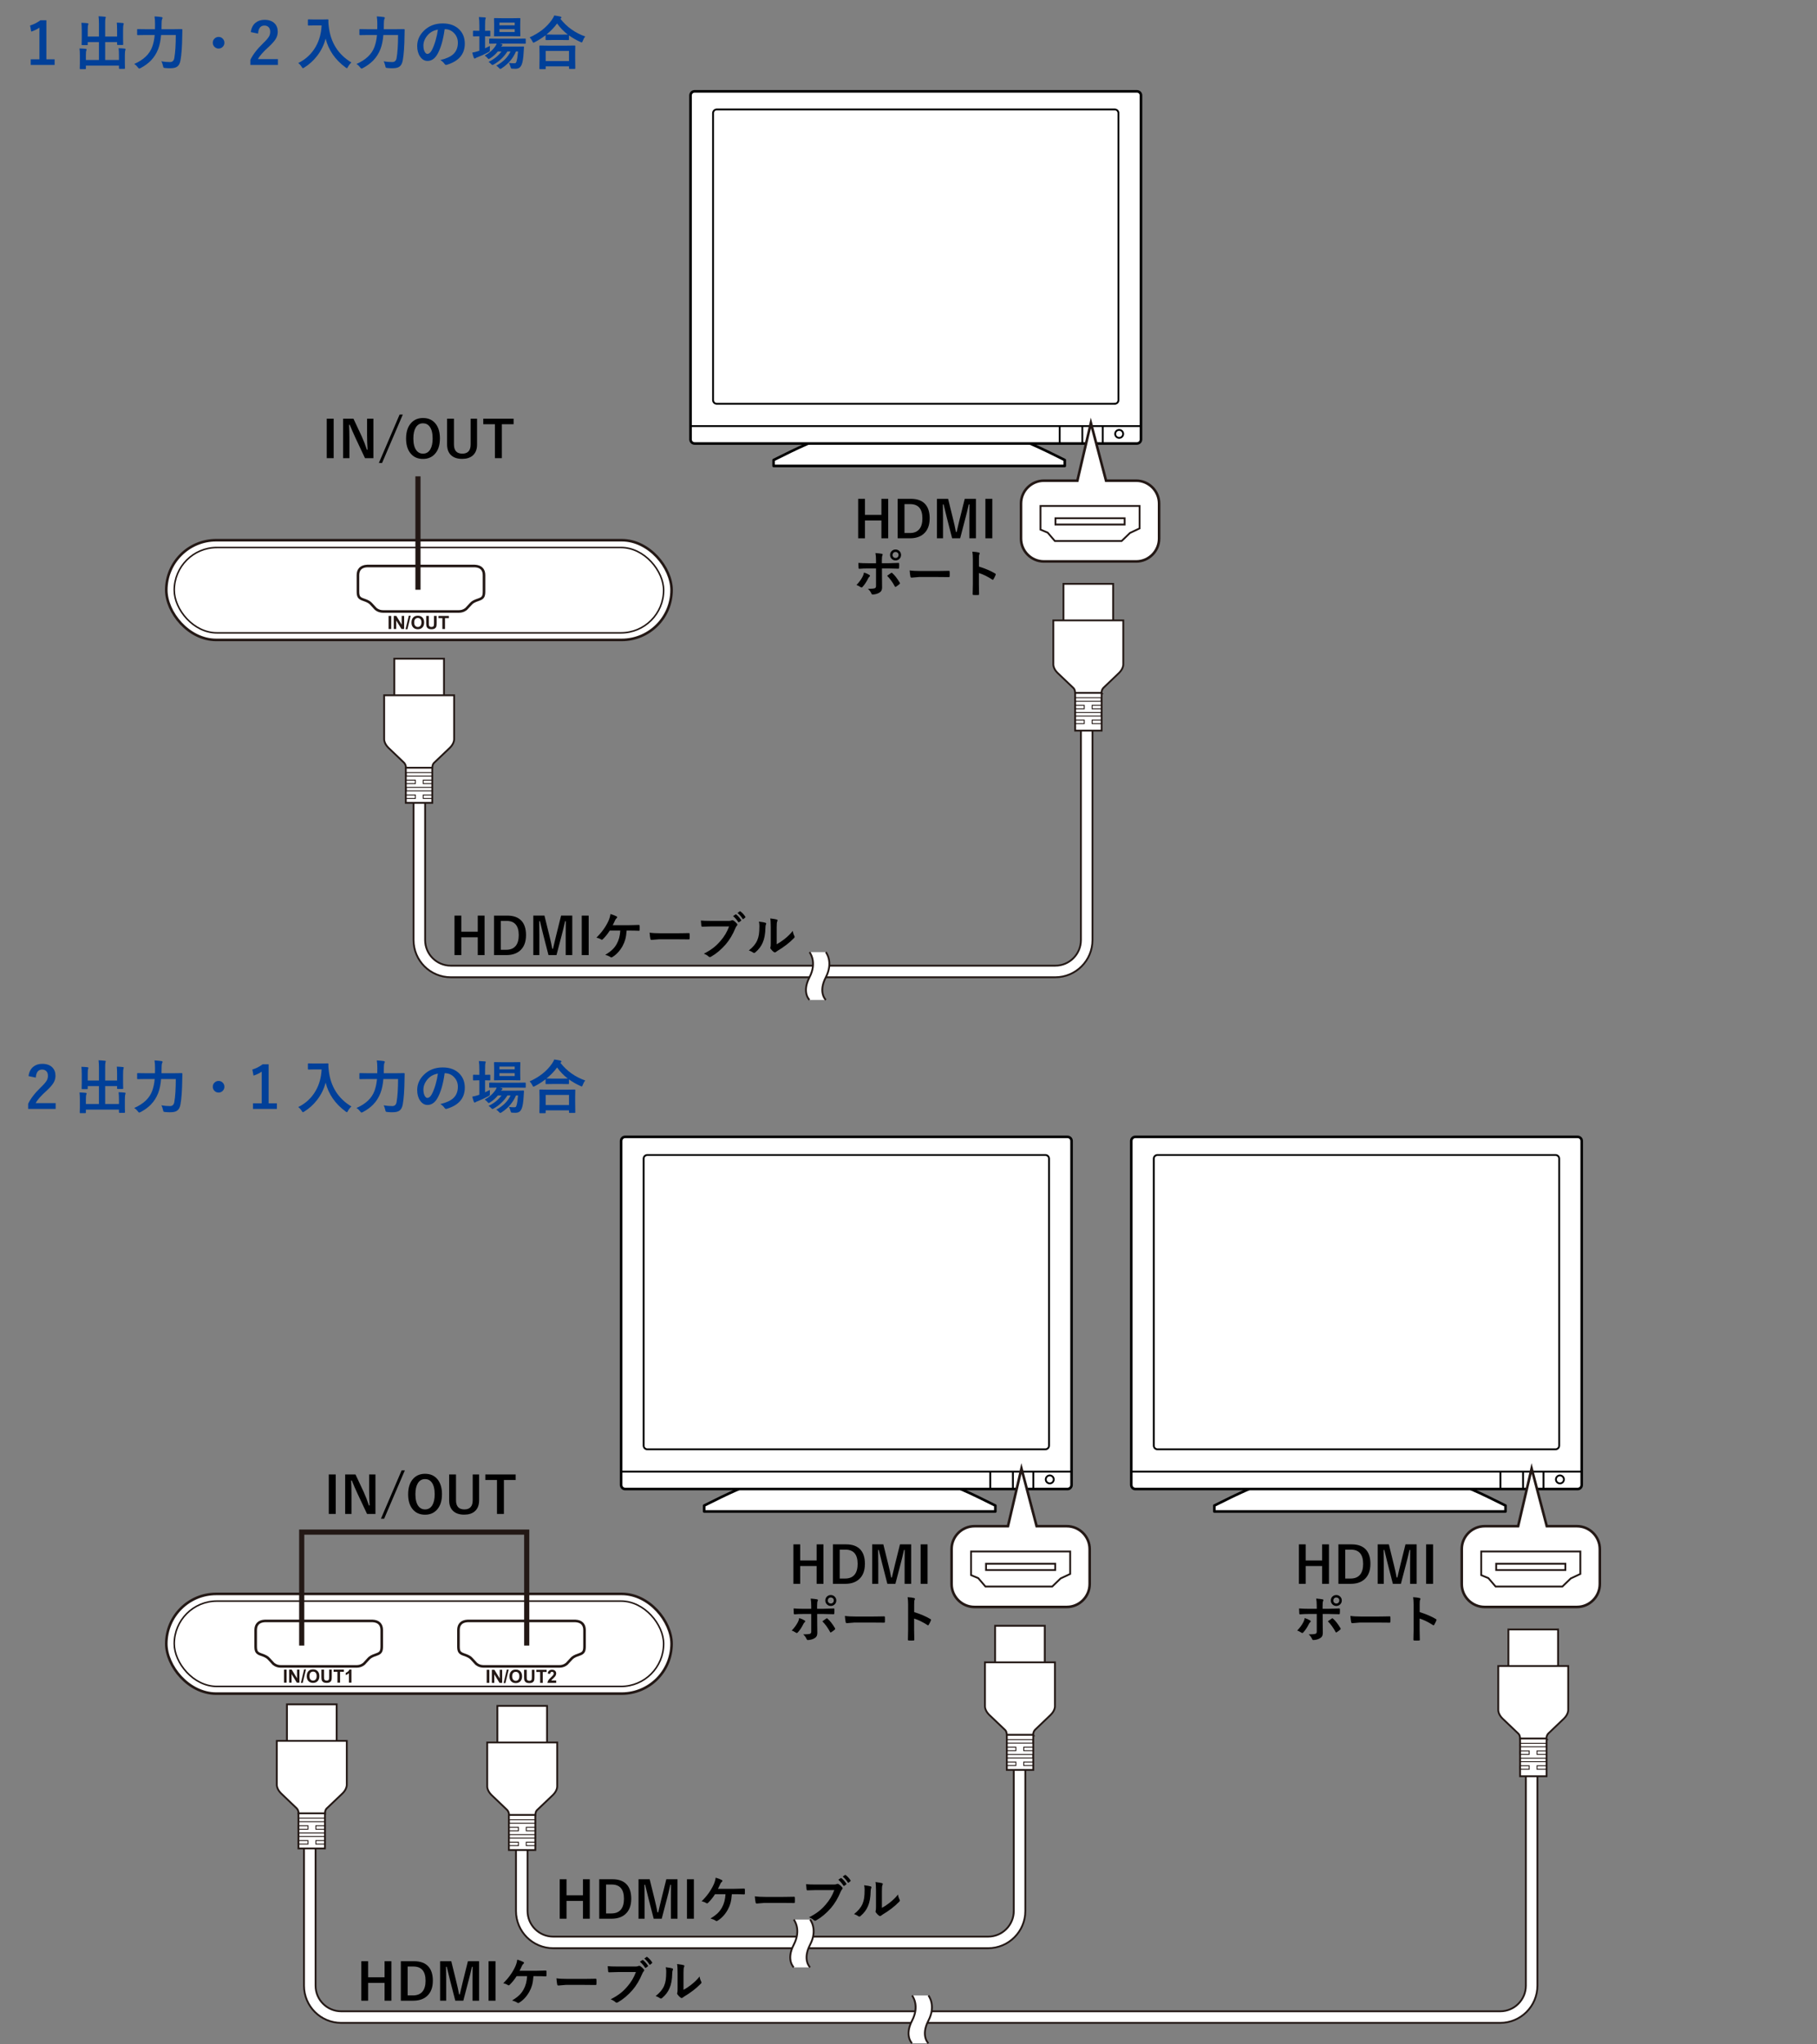 <?xml version="1.0" encoding="UTF-8"?>
<svg xmlns="http://www.w3.org/2000/svg" version="1.1" viewBox="0 0 500 562.41">
  <rect x="0" y="0" width="500" height="562.41" fill="#808080" stroke="none"/>
  <!-- Generator: Adobe Illustrator 28.6.0, SVG Export Plug-In . SVG Version: 1.2.0 Build 709)  -->
  <g>
    <g id="_レイヤー_1" data-name="レイヤー_1">
      <g>
        <rect x="45.759" y="438.556" width="139.048" height="27.44" rx="13.72" ry="13.72" transform="translate(230.567 904.552) rotate(-180)" fill="#fff" stroke="#231815" stroke-miterlimit="10" stroke-width=".709"/>
        <rect x="47.949" y="440.533" width="134.669" height="23.485" rx="11.743" ry="11.743" transform="translate(230.567 904.552) rotate(-180)" fill="none" stroke="#231815" stroke-miterlimit="10" stroke-width=".425"/>
        <g>
          <path d="M78.149,462.976v-3.599h.723v3.599h-.723Z" fill="#231815"/>
          <path d="M79.566,462.976v-3.599h.703s1.464,2.404,1.464,2.404v-2.404h.671v3.599h-.724s-1.443-2.347-1.443-2.347v2.347h-.671Z" fill="#231815"/>
          <path d="M82.798,463.037l.885-3.722h.515s-.895,3.722-.895,3.722h-.505Z" fill="#231815"/>
          <path d="M84.41,461.198c0-.367.055-.674.164-.923.082-.183.192-.348.333-.493s.295-.254.462-.324c.223-.095.48-.142.771-.142.527,0,.949.164,1.265.493.317.329.475.786.475,1.372s-.157,1.036-.471,1.364-.734.492-1.259.492c-.532,0-.954-.163-1.268-.49s-.471-.776-.471-1.349ZM85.155,461.174c0,.408.093.716.281.927s.425.315.713.315.524-.104.709-.313.277-.522.277-.939-.09-.72-.27-.923c-.179-.203-.418-.304-.715-.304s-.538.103-.72.308c-.182.205-.273.515-.273.929Z" fill="#231815"/>
          <path d="M88.44,459.377h.722v1.949c0,.309.009.51.027.601.03.147.104.266.22.355s.276.134.478.134c.205,0,.359-.042.463-.126.105-.084.167-.188.188-.311s.031-.327.031-.611v-1.991h.723v1.89c0,.432-.019.737-.058.916s-.111.329-.216.452-.246.221-.421.293c-.177.073-.406.109-.689.109-.341,0-.601-.04-.777-.119-.176-.079-.316-.182-.417-.309-.103-.127-.17-.26-.203-.399-.047-.206-.07-.511-.07-.913v-1.92Z" fill="#231815"/>
          <path d="M92.859,462.976v-2.99s-1.062,0-1.062,0v-.609h2.843v.609h-1.059s0,2.99,0,2.99h-.722Z" fill="#231815"/>
          <path d="M96.709,462.976h-.686v-2.6c-.25.236-.546.41-.886.523v-.626c.179-.059.374-.171.583-.335.21-.164.354-.356.432-.576h.556v3.614Z" fill="#231815"/>
        </g>
        <g>
          <path d="M133.929,463.035v-3.599h.722v3.599h-.722Z" fill="#231815"/>
          <path d="M135.346,463.035v-3.599h.703s1.464,2.404,1.464,2.404v-2.404h.671v3.599h-.725s-1.442-2.347-1.442-2.347v2.347h-.671Z" fill="#231815"/>
          <path d="M138.577,463.096l.886-3.722h.515s-.895,3.722-.895,3.722h-.506Z" fill="#231815"/>
          <path d="M140.191,461.257c0-.367.054-.674.163-.923.081-.183.192-.348.333-.493s.295-.254.463-.324c.223-.095.48-.142.771-.142.527,0,.949.164,1.265.493s.475.786.475,1.372-.157,1.036-.471,1.364-.734.492-1.259.492c-.532,0-.955-.163-1.269-.49-.314-.327-.471-.776-.471-1.349ZM140.935,461.233c0,.408.093.716.281.927.187.21.424.315.712.315s.524-.104.709-.313c.185-.209.277-.522.277-.939s-.09-.72-.27-.923c-.18-.203-.419-.304-.716-.304s-.538.103-.72.308c-.182.205-.273.515-.273.929Z" fill="#231815"/>
          <path d="M144.219,459.436h.722v1.949c0,.309.009.51.027.601.031.147.104.266.221.355s.275.134.477.134c.205,0,.36-.042.464-.126.104-.084.167-.188.188-.311.021-.123.032-.327.032-.611v-1.991h.722v1.89c0,.432-.019.737-.059.916-.039.178-.111.329-.216.452-.105.123-.245.221-.421.293-.176.073-.405.109-.688.109-.342,0-.601-.04-.777-.119-.176-.079-.316-.182-.418-.309-.103-.127-.17-.26-.203-.399-.047-.206-.071-.511-.071-.913v-1.92Z" fill="#231815"/>
          <path d="M148.638,463.035v-2.99s-1.062,0-1.062,0v-.609h2.843v.609h-1.059s0,2.99,0,2.99h-.722Z" fill="#231815"/>
          <path d="M153.05,462.394v.641h-2.404c.026-.242.104-.472.234-.689s.387-.505.771-.863c.309-.29.499-.486.569-.589.094-.142.142-.283.142-.422,0-.154-.041-.272-.124-.355-.082-.083-.196-.124-.34-.124-.143,0-.257.043-.342.13-.085.087-.133.231-.146.432l-.683-.069c.041-.38.168-.652.383-.818s.483-.248.805-.248c.353,0,.631.096.832.287s.302.43.302.714c0,.162-.029.316-.086.463s-.149.3-.275.46c-.083.106-.233.259-.449.459-.216.2-.353.332-.411.398-.058.065-.105.129-.14.191h1.361Z" fill="#231815"/>
        </g>
        <path d="M133.047,458.5c-1.284,0-2.035-.751-2.035-.751,0,0-.848-.914-1.237-1.34s-.883-.748-2.097-1.152-1.52-.843-1.52-2.267v-4.481c0-1.526.834-2.442,2.557-2.518h29.578c1.722.076,2.557.992,2.557,2.518v4.481c0,1.424-.306,1.863-1.52,2.267s-1.707.725-2.097,1.152-1.237,1.34-1.237,1.34c0,0-.751.751-2.035.751h-20.913Z" fill="none" stroke="#231815" stroke-miterlimit="10" stroke-width=".709"/>
        <path d="M77.244,458.5c-1.284,0-2.035-.751-2.035-.751,0,0-.848-.914-1.237-1.34s-.883-.748-2.097-1.152-1.52-.843-1.52-2.267v-4.481c0-1.526.834-2.442,2.557-2.518h29.578c1.722.076,2.557.992,2.557,2.518v4.481c0,1.424-.306,1.863-1.52,2.267s-1.707.725-2.097,1.152-1.237,1.34-1.237,1.34c0,0-.751.751-2.035.751h-20.913Z" fill="none" stroke="#231815" stroke-miterlimit="10" stroke-width=".709"/>
      </g>
      <g>
        <rect x="45.759" y="148.633" width="139.048" height="27.44" rx="13.72" ry="13.72" fill="#fff" stroke="#231815" stroke-miterlimit="10" stroke-width=".709"/>
        <rect x="47.949" y="150.646" width="134.669" height="23.485" rx="11.743" ry="11.743" fill="none" stroke="#231815" stroke-miterlimit="10" stroke-width=".425"/>
        <g>
          <path d="M106.928,173.07v-3.599h.727v3.599h-.727Z" fill="#231815"/>
          <path d="M108.354,173.07v-3.599h.707l1.473,2.404v-2.404h.675v3.599h-.729l-1.451-2.347v2.347h-.675Z" fill="#231815"/>
          <path d="M111.605,173.132l.891-3.722h.518l-.901,3.722h-.508Z" fill="#231815"/>
          <path d="M113.228,171.293c0-.367.055-.674.164-.923.082-.183.193-.348.336-.493.141-.146.296-.254.465-.324.224-.095.483-.142.776-.142.53,0,.954.164,1.273.493.318.329.477.786.477,1.372,0,.581-.158,1.036-.474,1.364s-.738.492-1.267.492c-.535,0-.961-.163-1.277-.489s-.474-.777-.474-1.349ZM113.976,171.268c0,.408.094.717.282.927s.427.315.717.315.527-.104.713-.313.279-.522.279-.939c0-.412-.091-.72-.271-.923-.182-.203-.421-.304-.721-.304s-.541.103-.724.309-.275.515-.275.929Z" fill="#231815"/>
          <path d="M117.281,169.471h.727v1.949c0,.309.009.51.027.601.031.147.105.266.223.355.116.089.277.133.48.133.206,0,.362-.042.466-.126s.168-.188.189-.311.032-.327.032-.611v-1.991h.727v1.89c0,.432-.02.737-.059.916s-.111.329-.218.452c-.105.123-.246.221-.423.294s-.408.109-.692.109c-.344,0-.605-.039-.782-.119-.178-.079-.318-.182-.421-.309s-.171-.26-.204-.399c-.047-.206-.071-.511-.071-.913v-1.92Z" fill="#231815"/>
          <path d="M121.727,173.07v-2.99h-1.068v-.609h2.86v.609h-1.066v2.99h-.727Z" fill="#231815"/>
        </g>
        <path d="M105.387,168.242c-1.284,0-2.035-.751-2.035-.751,0,0-.848-.914-1.237-1.34s-.883-.748-2.097-1.152c-1.214-.404-1.52-.843-1.52-2.267v-4.481c0-1.526.834-2.442,2.557-2.518h29.578c1.722.076,2.557.992,2.557,2.518v4.481c0,1.424-.306,1.863-1.52,2.267s-1.707.725-2.097,1.152-1.237,1.34-1.237,1.34c0,0-.751.751-2.035.751h-20.913Z" fill="none" stroke="#231815" stroke-miterlimit="10" stroke-width=".709"/>
      </g>
    </g>
    <g id="_レイヤー_2" data-name="レイヤー_2">
      <path d="M141.987,492.945v32.857c0,5.648,4.594,10.239,10.244,10.239h119.678c5.648,0,10.242-4.591,10.242-10.239v-47.352h-3.181v47.352c0,3.891-3.166,7.053-7.061,7.053h-119.678c-3.893,0-7.061-3.162-7.061-7.053v-32.857h-3.184Z" fill="#fff" stroke="#231815" stroke-width=".5"/>
      <g>
        <rect x="273.831" y="447.325" width="13.674" height="13.524" fill="#fff" stroke="#231815" stroke-width=".5"/>
        <path d="M284.289,477.446c0-1.088.599-1.563.599-1.563l4.265-4.079c1.231-1.23,1.143-2.373,1.143-2.373v-12.048h-19.256v12.048s-.089,1.143,1.143,2.373l4.368,4.16s.496.342.496,1.483h7.243Z" fill="#fff" stroke="#231815" stroke-width=".5"/>
        <rect x="277.051" y="477.325" width="7.287" height="9.661" fill="#fff" stroke="#231815" stroke-width=".5"/>
        <rect x="277.01" y="480.74" width="2.54" height=".958" fill="none" stroke="#231815" stroke-width=".25"/>
        <rect x="277.051" y="478.658" width="7.203" height=".957" fill="none" stroke="#231815" stroke-width=".25"/>
        <rect x="281.715" y="480.74" width="2.663" height=".958" fill="none" stroke="#231815" stroke-width=".25"/>
        <rect x="277.01" y="484.82" width="2.54" height=".958" fill="none" stroke="#231815" stroke-width=".25"/>
        <rect x="277.051" y="482.738" width="7.203" height=".958" fill="none" stroke="#231815" stroke-width=".25"/>
        <rect x="281.715" y="484.82" width="2.663" height=".958" fill="none" stroke="#231815" stroke-width=".25"/>
      </g>
      <g>
        <path d="M222.87,528.155s2.196,2.701,0,6.92c-2.193,4.222,0,6.247,0,6.247h-4.494s-2.195-2.026,0-6.247c2.196-4.219,0-6.92,0-6.92h4.494Z" fill="#fff"/>
        <path d="M218.428,541.322s-2.195-2.026,0-6.247c2.196-4.219,0-6.92,0-6.92" fill="none" stroke="#231815" stroke-width=".5"/>
        <path d="M222.922,541.322s-2.195-2.026,0-6.247c2.195-4.219,0-6.92,0-6.92" fill="none" stroke="#231815" stroke-width=".5"/>
      </g>
      <g>
        <rect x="136.862" y="469.371" width="13.676" height="13.524" fill="#fff" stroke="#231815" stroke-width=".5"/>
        <path d="M140.078,499.492c0-1.088-.599-1.563-.599-1.563l-4.264-4.079c-1.231-1.23-1.143-2.373-1.143-2.373v-12.047h19.257v12.047s.088,1.143-1.143,2.373l-4.367,4.16s-.496.342-.496,1.483h-7.244Z" fill="#fff" stroke="#231815" stroke-width=".5"/>
        <rect x="140.029" y="499.371" width="7.287" height="9.661" fill="#fff" stroke="#231815" stroke-width=".5"/>
        <rect x="144.818" y="502.786" width="2.54" height=".958" fill="none" stroke="#231815" stroke-width=".25"/>
        <rect x="140.113" y="500.704" width="7.203" height=".957" fill="none" stroke="#231815" stroke-width=".25"/>
        <rect x="139.989" y="502.786" width="2.664" height=".958" fill="none" stroke="#231815" stroke-width=".25"/>
        <rect x="144.818" y="506.867" width="2.54" height=".957" fill="none" stroke="#231815" stroke-width=".25"/>
        <rect x="140.113" y="504.784" width="7.203" height=".958" fill="none" stroke="#231815" stroke-width=".25"/>
        <rect x="139.989" y="506.867" width="2.664" height=".957" fill="none" stroke="#231815" stroke-width=".25"/>
      </g>
      <g>
        <path d="M162.294,517.069v10.862h-1.873v-4.901h-4.525v4.901h-1.873v-10.862h1.873v4.423h4.525v-4.423h1.873Z"/>
        <path d="M164.899,517.069h3.637c1.768,0,3.092.496,3.972,1.49.797.906,1.196,2.196,1.196,3.869,0,1.904-.561,3.338-1.682,4.3-.934.802-2.181,1.203-3.739,1.203h-3.384v-10.862ZM166.772,518.525v7.95h1.47c1.176,0,2.055-.365,2.639-1.094.547-.68.82-1.659.82-2.939,0-2.611-1.121-3.917-3.363-3.917h-1.565Z"/>
        <path d="M186.432,517.069v10.862h-1.805v-5.489c0-.839.009-2.117.027-3.835h-.198c-.351,1.576-.649,2.81-.896,3.698l-1.47,5.626h-2.208l-1.429-5.558c-.086-.328-.394-1.584-.923-3.767h-.198c.027,1.258.041,2.545.041,3.862v5.462h-1.668v-10.862h3.069l1.367,5.544c.31,1.234.572,2.429.786,3.582h.198c.078-.306.223-.93.438-1.873.155-.68.29-1.24.403-1.682l1.388-5.571h3.076Z"/>
        <path d="M190.944,517.069v10.862h-1.907v-10.862h1.907Z"/>
        <path d="M201.389,521.185c-.068.984-.198,1.815-.39,2.495-.169.592-.417,1.189-.745,1.791-.747,1.321-1.673,2.319-2.775,2.994-.091.072-.187.109-.287.109-.087,0-.169-.032-.246-.096-.355-.237-.836-.442-1.442-.615.861-.511,1.543-1.017,2.044-1.518.438-.438.812-.935,1.121-1.49.579-1.039.902-2.263.971-3.671h-2.885c-.593.93-1.242,1.733-1.948,2.413-.073.072-.152.109-.239.109-.068,0-.135-.023-.198-.068-.364-.237-.798-.406-1.299-.506,1.436-1.399,2.536-2.922,3.302-4.566.31-.697.497-1.343.561-1.935.771.236,1.331.453,1.682.649.114.041.171.12.171.239,0,.118-.053.205-.157.26-.146.096-.285.287-.417.574-.169.396-.385.845-.649,1.347h4.498c.323,0,.8-.012,1.429-.034.588-.019,1.007-.03,1.258-.034.15,0,.226.084.226.253.005.195.007.385.007.567,0,.178-.002.364-.007.561,0,.15-.066.226-.198.226-.779-.037-1.634-.055-2.563-.055h-.82Z"/>
        <path d="M207.712,521.759c.729.113,1.736.171,3.021.171h4.512c.442,0,1.012-.007,1.709-.021.889-.014,1.393-.023,1.511-.027h.068c.123,0,.185.065.185.198.014.214.021.435.021.663,0,.223-.007.441-.021.656,0,.141-.066.212-.198.212h-.055c-1.399-.019-2.44-.027-3.124-.027h-5.038l-2.058.171c-.178,0-.285-.099-.321-.294-.082-.369-.152-.937-.212-1.702Z"/>
        <path d="M221.822,518.43c.588.063,1.483.096,2.687.096h4.997c.351,0,.608-.048.772-.144.063-.037.135-.055.212-.055.063,0,.15.022.26.068.388.246.729.554,1.025.923.063.082.096.161.096.239,0,.118-.066.234-.198.349-.091.096-.198.277-.321.547-.752,1.813-1.656,3.331-2.714,4.553-1.263,1.436-2.586,2.547-3.972,3.336-.128.082-.262.13-.403.144-.114-.014-.224-.071-.328-.171-.292-.283-.725-.54-1.299-.772,1.08-.547,1.984-1.11,2.714-1.688.634-.502,1.253-1.105,1.859-1.812,1.053-1.199,1.844-2.529,2.372-3.992h-5.059c-.547,0-1.317.022-2.311.068-.146.014-.234-.08-.267-.28-.032-.232-.073-.702-.123-1.408ZM230.681,517.206l.677-.458c.027-.023.055-.034.082-.034.036,0,.077.021.123.062.479.369.923.868,1.333,1.497.027.036.041.07.041.103,0,.041-.027.082-.082.123l-.52.376c-.041.027-.077.041-.109.041-.046,0-.089-.03-.13-.089-.433-.661-.904-1.201-1.415-1.62ZM231.905,516.338l.602-.444c.032-.023.062-.034.092-.034.03,0,.067.021.113.062.538.405.982.886,1.333,1.442.027.041.041.077.041.109,0,.045-.027.093-.082.144l-.465.376c-.036.036-.073.055-.109.055-.055,0-.098-.032-.13-.096-.392-.625-.856-1.162-1.395-1.613Z"/>
        <path d="M237.791,518.724c.902.109,1.495.212,1.777.308.15.041.226.125.226.253,0,.05-.014.109-.041.178-.114.223-.171.54-.171.95-.027,1.677-.28,3.049-.759,4.115-.41.971-1.073,1.848-1.989,2.632-.15.123-.271.185-.362.185-.073,0-.162-.037-.267-.109-.328-.229-.725-.424-1.189-.588,1.094-.83,1.868-1.76,2.324-2.789.224-.547.374-1.087.451-1.62.087-.565.132-1.345.137-2.338,0-.438-.046-.83-.137-1.176ZM242.678,524.951c.624-.333,1.287-.769,1.989-1.306.966-.738,1.782-1.531,2.447-2.379.055.492.2.964.438,1.415.055.132.082.212.082.239,0,.096-.07.212-.212.349-.688.706-1.379,1.319-2.071,1.839-.802.615-1.632,1.176-2.488,1.682-.132.086-.267.185-.403.294-.091.072-.187.109-.287.109-.073,0-.171-.037-.294-.109-.269-.188-.549-.472-.841-.854-.082-.128-.123-.226-.123-.294s.019-.14.055-.212c.055-.105.082-.461.082-1.066v-4.382c0-1.194-.048-2.008-.144-2.44.884.113,1.47.212,1.757.294.169.041.253.12.253.239,0,.086-.036.205-.109.355-.087.173-.13.69-.13,1.552v4.676Z"/>
      </g>
      <g>
        <path d="M226.597,424.925v10.862h-1.873v-4.901h-4.525v4.901h-1.873v-10.862h1.873v4.423h4.525v-4.423h1.873Z"/>
        <path d="M229.201,424.925h3.637c1.768,0,3.092.496,3.972,1.49.797.906,1.196,2.196,1.196,3.869,0,1.904-.561,3.338-1.682,4.3-.934.802-2.181,1.203-3.739,1.203h-3.384v-10.862ZM231.074,426.381v7.95h1.47c1.176,0,2.055-.365,2.639-1.094.547-.68.82-1.659.82-2.939,0-2.611-1.121-3.917-3.363-3.917h-1.565Z"/>
        <path d="M250.734,424.925v10.862h-1.805v-5.489c0-.839.009-2.117.027-3.835h-.198c-.351,1.576-.649,2.81-.896,3.698l-1.47,5.626h-2.208l-1.429-5.558c-.086-.328-.394-1.584-.923-3.767h-.198c.027,1.258.041,2.545.041,3.862v5.462h-1.668v-10.862h3.069l1.367,5.544c.31,1.234.572,2.429.786,3.582h.198c.078-.306.223-.93.438-1.873.155-.68.29-1.24.403-1.682l1.388-5.571h3.076Z"/>
        <path d="M255.246,424.925v10.862h-1.907v-10.862h1.907Z"/>
        <path d="M219.925,445.202c.597.187,1.083.4,1.456.643.141.096.212.185.212.267,0,.068-.052.144-.157.226-.123.1-.239.257-.349.472-.46.943-.978,1.725-1.552,2.345-.105.109-.196.164-.273.164-.059,0-.132-.027-.219-.082-.479-.314-.875-.511-1.189-.588.729-.757,1.294-1.527,1.695-2.311.187-.338.312-.716.376-1.135ZM223.24,442.652v-.656c0-.926-.052-1.644-.157-2.153.797.068,1.376.137,1.736.205.168.036.253.106.253.212,0,.063-.027.147-.082.253-.096.178-.144.645-.144,1.401v.738h1.723c.533,0,1.486-.03,2.857-.089h.027c.105,0,.157.075.157.226.004.168.007.318.007.451,0,.232-.007.446-.021.643-.018.187-.084.275-.198.267-1.454-.046-2.416-.068-2.885-.068h-1.647l.014,2.83.027,2.434c0,.679-.276,1.159-.827,1.442-.52.291-1.117.446-1.791.465-.146,0-.257-.099-.335-.294-.214-.492-.529-.914-.943-1.265.934,0,1.57-.055,1.907-.164.214-.096.321-.301.321-.615v-4.833h-2.201c-.848,0-1.654.031-2.42.096-.123,0-.185-.094-.185-.28-.037-.67-.055-1.117-.055-1.34.83.063,1.707.096,2.632.096h2.229ZM226.296,446.098c.132-.096.328-.235.588-.417.214-.15.374-.263.479-.335.064-.051.123-.075.178-.075.073,0,.144.043.212.13.625.533,1.292,1.388,2.003,2.563.05.082.075.15.075.205,0,.072-.048.147-.144.226-.205.195-.517.431-.937.704-.082.05-.141.075-.178.075-.05,0-.098-.044-.144-.13-.615-1.148-1.326-2.131-2.133-2.946ZM228.62,438.872c.451,0,.825.164,1.121.492.26.282.39.619.39,1.012,0,.446-.167.817-.499,1.114-.283.255-.62.383-1.012.383-.451,0-.825-.164-1.121-.492-.26-.283-.39-.618-.39-1.005,0-.465.167-.844.499-1.135.283-.246.62-.369,1.012-.369ZM228.62,439.542c-.255,0-.462.089-.622.267-.137.154-.205.344-.205.567,0,.255.089.462.267.622.15.137.337.205.561.205.255,0,.462-.089.622-.267.137-.155.205-.342.205-.561,0-.26-.089-.47-.267-.629-.15-.137-.337-.205-.561-.205Z"/>
        <path d="M232.496,444.614c.729.113,1.736.171,3.021.171h4.512c.442,0,1.012-.007,1.709-.021.889-.014,1.392-.023,1.511-.027h.068c.123,0,.185.065.185.198.014.214.021.435.021.663,0,.223-.007.441-.021.656,0,.141-.066.212-.198.212h-.055c-1.399-.019-2.44-.027-3.124-.027h-5.038l-2.058.171c-.178,0-.285-.099-.321-.294-.082-.369-.153-.937-.212-1.702Z"/>
        <path d="M251.562,443.562c1.759.551,3.242,1.187,4.45,1.907.123.063.185.144.185.239,0,.036-.009.077-.027.123-.173.438-.374.843-.602,1.217-.06.104-.121.157-.185.157-.055,0-.107-.023-.157-.068-1.312-.844-2.539-1.442-3.678-1.798v3.097c0,.51.018,1.424.055,2.741v.041c0,.113-.085.171-.253.171-.21.014-.417.021-.622.021-.209,0-.417-.007-.622-.021-.178,0-.267-.071-.267-.212.037-.902.055-1.821.055-2.755v-6.891c0-.853-.045-1.543-.137-2.071.82.055,1.403.13,1.75.226.178.036.267.116.267.239,0,.077-.039.185-.116.321-.064.123-.096.561-.096,1.312v2.003Z"/>
      </g>
      <g>
        <path d="M365.699,424.925v10.862h-1.873v-4.901h-4.525v4.901h-1.873v-10.862h1.873v4.423h4.525v-4.423h1.873Z"/>
        <path d="M368.304,424.925h3.637c1.768,0,3.092.496,3.972,1.49.797.906,1.196,2.196,1.196,3.869,0,1.904-.561,3.338-1.682,4.3-.935.802-2.181,1.203-3.739,1.203h-3.384v-10.862ZM370.177,426.381v7.95h1.47c1.176,0,2.055-.365,2.639-1.094.547-.68.82-1.659.82-2.939,0-2.611-1.121-3.917-3.363-3.917h-1.565Z"/>
        <path d="M389.837,424.925v10.862h-1.805v-5.489c0-.839.009-2.117.027-3.835h-.198c-.352,1.576-.649,2.81-.896,3.698l-1.47,5.626h-2.208l-1.429-5.558c-.087-.328-.395-1.584-.923-3.767h-.198c.027,1.258.041,2.545.041,3.862v5.462h-1.668v-10.862h3.069l1.367,5.544c.31,1.234.571,2.429.786,3.582h.198c.077-.306.223-.93.438-1.873.154-.68.289-1.24.403-1.682l1.388-5.571h3.076Z"/>
        <path d="M394.349,424.925v10.862h-1.907v-10.862h1.907Z"/>
        <path d="M359.027,445.202c.597.187,1.082.4,1.456.643.141.096.212.185.212.267,0,.068-.053.144-.157.226-.123.1-.239.257-.349.472-.461.943-.978,1.725-1.552,2.345-.105.109-.196.164-.273.164-.06,0-.133-.027-.219-.082-.479-.314-.875-.511-1.189-.588.729-.757,1.294-1.527,1.695-2.311.187-.338.312-.716.376-1.135ZM362.343,442.652v-.656c0-.926-.053-1.644-.157-2.153.797.068,1.376.137,1.736.205.168.036.253.106.253.212,0,.063-.027.147-.082.253-.096.178-.144.645-.144,1.401v.738h1.723c.533,0,1.485-.03,2.857-.089h.027c.104,0,.157.075.157.226.004.168.007.318.007.451,0,.232-.007.446-.021.643-.019.187-.085.275-.198.267-1.454-.046-2.416-.068-2.885-.068h-1.647l.014,2.83.027,2.434c0,.679-.276,1.159-.827,1.442-.52.291-1.117.446-1.791.465-.146,0-.258-.099-.335-.294-.215-.492-.529-.914-.943-1.265.934,0,1.569-.055,1.907-.164.214-.096.321-.301.321-.615v-4.833h-2.201c-.848,0-1.654.031-2.42.096-.123,0-.185-.094-.185-.28-.037-.67-.055-1.117-.055-1.34.829.063,1.706.096,2.632.096h2.229ZM365.398,446.098c.132-.096.328-.235.588-.417.214-.15.373-.263.479-.335.063-.051.123-.075.178-.075.072,0,.144.043.212.13.624.533,1.292,1.388,2.003,2.563.05.082.075.15.075.205,0,.072-.048.147-.144.226-.205.195-.518.431-.937.704-.082.05-.142.075-.178.075-.051,0-.099-.044-.144-.13-.615-1.148-1.326-2.131-2.133-2.946ZM367.723,438.872c.451,0,.824.164,1.121.492.26.282.39.619.39,1.012,0,.446-.167.817-.499,1.114-.283.255-.62.383-1.012.383-.451,0-.825-.164-1.121-.492-.26-.283-.39-.618-.39-1.005,0-.465.166-.844.499-1.135.282-.246.619-.369,1.012-.369ZM367.723,439.542c-.256,0-.463.089-.622.267-.137.154-.205.344-.205.567,0,.255.089.462.267.622.15.137.337.205.561.205.255,0,.462-.089.622-.267.137-.155.205-.342.205-.561,0-.26-.089-.47-.267-.629-.15-.137-.338-.205-.561-.205Z"/>
        <path d="M371.599,444.614c.729.113,1.736.171,3.021.171h4.512c.441,0,1.012-.007,1.709-.021.889-.014,1.392-.023,1.511-.027h.068c.123,0,.185.065.185.198.014.214.021.435.021.663,0,.223-.007.441-.021.656,0,.141-.066.212-.198.212h-.055c-1.399-.019-2.44-.027-3.124-.027h-5.038l-2.058.171c-.178,0-.285-.099-.321-.294-.082-.369-.153-.937-.212-1.702Z"/>
        <path d="M390.664,443.562c1.759.551,3.242,1.187,4.45,1.907.123.063.185.144.185.239,0,.036-.009.077-.027.123-.173.438-.374.843-.602,1.217-.06.104-.121.157-.185.157-.055,0-.107-.023-.157-.068-1.312-.844-2.539-1.442-3.678-1.798v3.097c0,.51.018,1.424.055,2.741v.041c0,.113-.085.171-.253.171-.21.014-.417.021-.622.021-.21,0-.417-.007-.622-.021-.178,0-.267-.071-.267-.212.036-.902.055-1.821.055-2.755v-6.891c0-.853-.046-1.543-.137-2.071.82.055,1.403.13,1.75.226.178.036.267.116.267.239,0,.077-.039.185-.116.321-.064.123-.096.561-.096,1.312v2.003Z"/>
      </g>
      <path d="M83.654,492.51v53.84c0,5.655,4.584,10.239,10.239,10.239h318.928c5.656,0,10.242-4.585,10.242-10.242v-90.676c0-.878-.712-1.591-1.591-1.591h0c-.878,0-1.591.712-1.591,1.591v90.678c0,3.895-3.158,7.053-7.053,7.053H93.898c-3.899,0-7.061-3.161-7.061-7.061v-53.833h-3.184Z" fill="#fff" stroke="#231815" stroke-width=".5"/>
      <g>
        <rect x="78.963" y="468.936" width="13.676" height="13.524" fill="#fff" stroke="#231815" stroke-width=".5"/>
        <path d="M82.179,499.056c0-1.088-.599-1.563-.599-1.563l-4.264-4.079c-1.231-1.23-1.143-2.373-1.143-2.373v-12.047h19.257v12.047s.088,1.143-1.143,2.373l-4.367,4.16s-.496.342-.496,1.483h-7.244Z" fill="#fff" stroke="#231815" stroke-width=".5"/>
        <rect x="82.13" y="498.936" width="7.287" height="9.661" fill="#fff" stroke="#231815" stroke-width=".5"/>
        <rect x="86.919" y="502.35" width="2.54" height=".958" fill="none" stroke="#231815" stroke-width=".25"/>
        <rect x="82.214" y="500.269" width="7.203" height=".957" fill="none" stroke="#231815" stroke-width=".25"/>
        <rect x="82.09" y="502.35" width="2.664" height=".958" fill="none" stroke="#231815" stroke-width=".25"/>
        <rect x="86.919" y="506.432" width="2.54" height=".957" fill="none" stroke="#231815" stroke-width=".25"/>
        <rect x="82.214" y="504.349" width="7.203" height=".958" fill="none" stroke="#231815" stroke-width=".25"/>
        <rect x="82.09" y="506.432" width="2.664" height=".957" fill="none" stroke="#231815" stroke-width=".25"/>
      </g>
      <g>
        <rect x="415.076" y="448.342" width="13.674" height="13.524" fill="#fff" stroke="#231815" stroke-width=".5"/>
        <path d="M425.535,478.463c0-1.088.599-1.563.599-1.563l4.265-4.079c1.231-1.23,1.143-2.373,1.143-2.373v-12.048h-19.256v12.048s-.089,1.143,1.143,2.373l4.368,4.16s.496.342.496,1.483h7.243Z" fill="#fff" stroke="#231815" stroke-width=".5"/>
        <rect x="418.297" y="478.342" width="7.287" height="10.385" fill="#fff" stroke="#231815" stroke-width=".5"/>
        <rect x="418.256" y="481.757" width="2.54" height=".958" fill="none" stroke="#231815" stroke-width=".25"/>
        <rect x="418.297" y="479.675" width="7.203" height=".957" fill="none" stroke="#231815" stroke-width=".25"/>
        <rect x="422.961" y="481.757" width="2.663" height=".958" fill="none" stroke="#231815" stroke-width=".25"/>
        <rect x="418.256" y="485.837" width="2.54" height=".958" fill="none" stroke="#231815" stroke-width=".25"/>
        <rect x="418.297" y="483.755" width="7.203" height=".958" fill="none" stroke="#231815" stroke-width=".25"/>
        <rect x="422.961" y="485.837" width="2.663" height=".958" fill="none" stroke="#231815" stroke-width=".25"/>
      </g>
      <g>
        <path d="M107.699,539.625v10.862h-1.873v-4.901h-4.525v4.901h-1.873v-10.862h1.873v4.423h4.525v-4.423h1.873Z"/>
        <path d="M110.304,539.625h3.637c1.768,0,3.092.496,3.972,1.49.797.906,1.196,2.196,1.196,3.869,0,1.904-.561,3.338-1.682,4.3-.934.802-2.181,1.203-3.739,1.203h-3.384v-10.862ZM112.177,541.081v7.95h1.47c1.176,0,2.055-.365,2.639-1.094.547-.68.82-1.659.82-2.939,0-2.611-1.121-3.917-3.363-3.917h-1.565Z"/>
        <path d="M131.837,539.625v10.862h-1.805v-5.489c0-.839.009-2.117.027-3.835h-.198c-.351,1.576-.649,2.81-.896,3.698l-1.47,5.626h-2.208l-1.429-5.558c-.086-.328-.394-1.584-.923-3.767h-.198c.027,1.258.041,2.545.041,3.862v5.462h-1.668v-10.862h3.069l1.367,5.544c.31,1.234.572,2.429.786,3.582h.198c.078-.306.223-.93.438-1.873.155-.68.29-1.24.403-1.682l1.388-5.571h3.076Z"/>
        <path d="M136.349,539.625v10.862h-1.907v-10.862h1.907Z"/>
        <path d="M146.794,543.74c-.068.984-.198,1.815-.39,2.495-.169.592-.417,1.189-.745,1.791-.747,1.321-1.673,2.319-2.775,2.994-.091.072-.187.109-.287.109-.087,0-.169-.032-.246-.096-.355-.237-.836-.442-1.442-.615.861-.511,1.543-1.017,2.044-1.518.438-.438.812-.935,1.121-1.49.579-1.039.902-2.263.971-3.671h-2.885c-.593.93-1.242,1.733-1.948,2.413-.073.072-.152.109-.239.109-.068,0-.135-.023-.198-.068-.364-.237-.798-.406-1.299-.506,1.436-1.399,2.536-2.922,3.302-4.566.31-.697.497-1.343.561-1.935.771.236,1.331.453,1.682.649.114.041.171.12.171.239,0,.118-.053.205-.157.26-.146.096-.285.287-.417.574-.169.396-.385.845-.649,1.347h4.498c.323,0,.8-.012,1.429-.034.588-.019,1.007-.03,1.258-.034.15,0,.226.084.226.253.005.195.007.385.007.567,0,.178-.002.364-.007.561,0,.15-.066.226-.198.226-.779-.037-1.634-.055-2.563-.055h-.82Z"/>
        <path d="M153.117,544.314c.729.113,1.736.171,3.021.171h4.512c.442,0,1.012-.007,1.709-.021.889-.014,1.393-.023,1.511-.027h.068c.123,0,.185.065.185.198.014.214.021.435.021.663,0,.223-.007.441-.021.656,0,.141-.066.212-.198.212h-.055c-1.399-.019-2.44-.027-3.124-.027h-5.038l-2.058.171c-.178,0-.285-.099-.321-.294-.082-.369-.152-.937-.212-1.702Z"/>
        <path d="M167.227,540.985c.588.063,1.483.096,2.687.096h4.997c.351,0,.608-.048.772-.144.063-.037.135-.055.212-.055.063,0,.15.022.26.068.388.246.729.554,1.025.923.063.082.096.161.096.239,0,.118-.066.234-.198.349-.091.096-.198.277-.321.547-.752,1.813-1.656,3.331-2.714,4.553-1.263,1.436-2.586,2.547-3.972,3.336-.128.082-.262.13-.403.144-.114-.014-.224-.071-.328-.171-.292-.283-.725-.54-1.299-.772,1.08-.547,1.984-1.11,2.714-1.688.634-.502,1.253-1.105,1.859-1.812,1.053-1.199,1.844-2.529,2.372-3.992h-5.059c-.547,0-1.317.022-2.311.068-.146.014-.234-.08-.267-.28-.032-.232-.073-.702-.123-1.408ZM176.086,539.762l.677-.458c.027-.023.055-.034.082-.034.036,0,.077.021.123.062.479.369.923.868,1.333,1.497.027.036.041.07.041.103,0,.041-.027.082-.082.123l-.52.376c-.041.027-.077.041-.109.041-.046,0-.089-.03-.13-.089-.433-.661-.904-1.201-1.415-1.62ZM177.31,538.894l.602-.444c.032-.023.062-.034.092-.034.03,0,.067.021.113.062.538.405.982.886,1.333,1.442.027.041.041.077.041.109,0,.045-.027.093-.082.144l-.465.376c-.036.036-.073.055-.109.055-.055,0-.098-.032-.13-.096-.392-.625-.856-1.162-1.395-1.613Z"/>
        <path d="M183.195,541.279c.902.109,1.495.212,1.777.308.15.041.226.125.226.253,0,.05-.014.109-.041.178-.114.223-.171.54-.171.95-.027,1.677-.28,3.049-.759,4.115-.41.971-1.073,1.848-1.989,2.632-.15.123-.271.185-.362.185-.073,0-.162-.037-.267-.109-.328-.229-.725-.424-1.189-.588,1.094-.83,1.868-1.76,2.324-2.789.224-.547.374-1.087.451-1.62.087-.565.132-1.345.137-2.338,0-.438-.046-.83-.137-1.176ZM188.083,547.507c.624-.333,1.287-.769,1.989-1.306.966-.738,1.782-1.531,2.447-2.379.055.492.2.964.438,1.415.055.132.082.212.082.239,0,.096-.07.212-.212.349-.688.706-1.379,1.319-2.071,1.839-.802.615-1.632,1.176-2.488,1.682-.132.086-.267.185-.403.294-.091.072-.187.109-.287.109-.073,0-.171-.037-.294-.109-.269-.188-.549-.472-.841-.854-.082-.128-.123-.226-.123-.294s.019-.14.055-.212c.055-.105.082-.461.082-1.066v-4.382c0-1.194-.048-2.008-.144-2.44.884.113,1.47.212,1.757.294.169.041.253.12.253.239,0,.086-.036.205-.109.355-.087.173-.13.69-.13,1.552v4.676Z"/>
      </g>
      <path d="M113.803,204.812v53.84c0,5.655,4.584,10.239,10.239,10.239h166.343c5.656,0,10.242-4.585,10.242-10.242v-90.676c0-.878-.712-1.591-1.591-1.591h0c-.878,0-1.591.712-1.591,1.591v90.678c0,3.895-3.158,7.053-7.053,7.053H124.048c-3.899,0-7.061-3.161-7.061-7.061v-53.833h-3.184Z" fill="#fff" stroke="#231815" stroke-width=".5"/>
      <g>
        <rect x="108.502" y="181.238" width="13.676" height="13.524" fill="#fff" stroke="#231815" stroke-width=".5"/>
        <path d="M111.718,211.359c0-1.088-.599-1.563-.599-1.563l-4.264-4.079c-1.231-1.23-1.143-2.373-1.143-2.373v-12.047h19.257v12.047s.088,1.143-1.143,2.373l-4.367,4.16s-.496.342-.496,1.483h-7.244Z" fill="#fff" stroke="#231815" stroke-width=".5"/>
        <rect x="111.669" y="211.238" width="7.287" height="9.661" fill="#fff" stroke="#231815" stroke-width=".5"/>
        <rect x="116.458" y="214.653" width="2.54" height=".958" fill="none" stroke="#231815" stroke-width=".25"/>
        <rect x="111.753" y="212.571" width="7.203" height=".957" fill="none" stroke="#231815" stroke-width=".25"/>
        <rect x="111.628" y="214.653" width="2.664" height=".958" fill="none" stroke="#231815" stroke-width=".25"/>
        <rect x="116.458" y="218.734" width="2.54" height=".957" fill="none" stroke="#231815" stroke-width=".25"/>
        <rect x="111.753" y="216.651" width="7.203" height=".958" fill="none" stroke="#231815" stroke-width=".25"/>
        <rect x="111.628" y="218.734" width="2.664" height=".957" fill="none" stroke="#231815" stroke-width=".25"/>
      </g>
      <g>
        <rect x="292.64" y="160.644" width="13.674" height="13.524" fill="#fff" stroke="#231815" stroke-width=".5"/>
        <path d="M303.099,190.765c0-1.088.599-1.563.599-1.563l4.265-4.079c1.231-1.23,1.143-2.373,1.143-2.373v-12.048h-19.256v12.048s-.089,1.143,1.143,2.373l4.368,4.16s.496.342.496,1.483h7.243Z" fill="#fff" stroke="#231815" stroke-width=".5"/>
        <rect x="295.861" y="190.644" width="7.287" height="10.385" fill="#fff" stroke="#231815" stroke-width=".5"/>
        <rect x="295.82" y="194.059" width="2.54" height=".958" fill="none" stroke="#231815" stroke-width=".25"/>
        <rect x="295.861" y="191.977" width="7.203" height=".957" fill="none" stroke="#231815" stroke-width=".25"/>
        <rect x="300.525" y="194.059" width="2.663" height=".958" fill="none" stroke="#231815" stroke-width=".25"/>
        <rect x="295.82" y="198.139" width="2.54" height=".958" fill="none" stroke="#231815" stroke-width=".25"/>
        <rect x="295.861" y="196.057" width="7.203" height=".958" fill="none" stroke="#231815" stroke-width=".25"/>
        <rect x="300.525" y="198.139" width="2.663" height=".958" fill="none" stroke="#231815" stroke-width=".25"/>
      </g>
      <g>
        <path d="M133.34,251.927v10.862h-1.873v-4.901h-4.525v4.901h-1.873v-10.862h1.873v4.423h4.525v-4.423h1.873Z"/>
        <path d="M135.945,251.927h3.637c1.768,0,3.092.497,3.972,1.49.797.907,1.196,2.197,1.196,3.869,0,1.905-.561,3.338-1.682,4.3-.934.802-2.181,1.203-3.739,1.203h-3.384v-10.862ZM137.818,253.383v7.95h1.47c1.176,0,2.055-.365,2.639-1.094.547-.679.82-1.659.82-2.939,0-2.611-1.121-3.917-3.363-3.917h-1.565Z"/>
        <path d="M157.478,251.927v10.862h-1.805v-5.489c0-.838.009-2.117.027-3.835h-.198c-.351,1.577-.649,2.81-.896,3.698l-1.47,5.626h-2.208l-1.429-5.558c-.086-.328-.394-1.583-.923-3.767h-.198c.027,1.258.041,2.545.041,3.862v5.462h-1.668v-10.862h3.069l1.367,5.544c.31,1.235.572,2.429.786,3.582h.198c.078-.305.223-.93.438-1.873.155-.679.29-1.24.403-1.682l1.388-5.571h3.076Z"/>
        <path d="M161.99,251.927v10.862h-1.907v-10.862h1.907Z"/>
        <path d="M172.435,256.042c-.068.984-.198,1.816-.39,2.495-.169.592-.417,1.189-.745,1.791-.747,1.322-1.673,2.32-2.775,2.994-.091.073-.187.109-.287.109-.087,0-.169-.032-.246-.096-.355-.237-.836-.442-1.442-.615.861-.51,1.543-1.016,2.044-1.518.438-.438.812-.934,1.121-1.49.579-1.039.902-2.263.971-3.671h-2.885c-.593.93-1.242,1.734-1.948,2.413-.073.073-.152.109-.239.109-.068,0-.135-.023-.198-.068-.364-.237-.798-.406-1.299-.506,1.436-1.399,2.536-2.921,3.302-4.566.31-.697.497-1.342.561-1.935.771.237,1.331.454,1.682.649.114.041.171.121.171.239s-.053.205-.157.26c-.146.096-.285.287-.417.574-.169.396-.385.845-.649,1.347h4.498c.323,0,.8-.011,1.429-.034.588-.018,1.007-.03,1.258-.034.15,0,.226.084.226.253.005.196.007.385.007.567,0,.178-.002.365-.007.561,0,.15-.066.226-.198.226-.779-.037-1.634-.055-2.563-.055h-.82Z"/>
        <path d="M178.758,256.617c.729.114,1.736.171,3.021.171h4.512c.442,0,1.012-.007,1.709-.021.889-.014,1.393-.023,1.511-.027h.068c.123,0,.185.066.185.198.014.214.021.435.021.663,0,.223-.007.442-.021.656,0,.141-.066.212-.198.212h-.055c-1.399-.018-2.44-.027-3.124-.027h-5.038l-2.058.171c-.178,0-.285-.098-.321-.294-.082-.369-.152-.937-.212-1.702Z"/>
        <path d="M192.868,253.288c.588.064,1.483.096,2.687.096h4.997c.351,0,.608-.048.772-.144.063-.037.135-.055.212-.055.063,0,.15.023.26.068.388.246.729.554,1.025.923.063.082.096.162.096.239,0,.119-.066.235-.198.349-.091.096-.198.278-.321.547-.752,1.814-1.656,3.332-2.714,4.553-1.263,1.436-2.586,2.547-3.972,3.336-.128.082-.262.13-.403.144-.114-.014-.224-.071-.328-.171-.292-.283-.725-.54-1.299-.772,1.08-.547,1.984-1.11,2.714-1.688.634-.501,1.253-1.105,1.859-1.812,1.053-1.199,1.844-2.529,2.372-3.992h-5.059c-.547,0-1.317.023-2.311.068-.146.014-.234-.08-.267-.28-.032-.232-.073-.702-.123-1.408ZM201.727,252.064l.677-.458c.027-.023.055-.034.082-.034.036,0,.077.021.123.062.479.369.923.868,1.333,1.497.027.037.041.071.041.103,0,.041-.027.082-.082.123l-.52.376c-.041.027-.077.041-.109.041-.046,0-.089-.03-.13-.089-.433-.661-.904-1.201-1.415-1.62ZM202.951,251.196l.602-.444c.032-.023.062-.034.092-.034.03,0,.067.021.113.062.538.406.982.886,1.333,1.442.027.041.041.078.041.109,0,.045-.027.093-.082.144l-.465.376c-.036.037-.073.055-.109.055-.055,0-.098-.032-.13-.096-.392-.625-.856-1.162-1.395-1.613Z"/>
        <path d="M208.836,253.582c.902.109,1.495.212,1.777.308.15.041.226.125.226.253,0,.05-.014.109-.041.178-.114.223-.171.54-.171.95-.027,1.677-.28,3.049-.759,4.115-.41.971-1.073,1.848-1.989,2.632-.15.123-.271.185-.362.185-.073,0-.162-.037-.267-.109-.328-.228-.725-.424-1.189-.588,1.094-.83,1.868-1.759,2.324-2.789.224-.547.374-1.087.451-1.62.087-.565.132-1.344.137-2.338,0-.438-.046-.83-.137-1.176ZM213.724,259.809c.624-.333,1.287-.768,1.989-1.306.966-.738,1.782-1.531,2.447-2.379.055.492.2.964.438,1.415.055.132.082.212.082.239,0,.096-.07.212-.212.349-.688.707-1.379,1.319-2.071,1.839-.802.615-1.632,1.176-2.488,1.682-.132.086-.267.185-.403.294-.091.073-.187.109-.287.109-.073,0-.171-.037-.294-.109-.269-.187-.549-.472-.841-.854-.082-.127-.123-.226-.123-.294s.019-.139.055-.212c.055-.105.082-.46.082-1.066v-4.382c0-1.194-.048-2.007-.144-2.44.884.114,1.47.212,1.757.294.169.041.253.121.253.239,0,.086-.036.205-.109.355-.087.173-.13.69-.13,1.552v4.676Z"/>
      </g>
      <g>
        <path d="M7.854,296.086c.146-1.15.602-2.023,1.367-2.617.646-.505,1.445-.758,2.398-.758,1.192,0,2.114.323,2.765.969.588.578.883,1.352.883,2.32,0,.729-.203,1.414-.609,2.055-.365.573-.984,1.266-1.859,2.078-1.542,1.381-2.534,2.511-2.977,3.391h5.492v1.602h-7.569v-1.422c.692-1.447,1.856-2.958,3.492-4.531.833-.802,1.377-1.432,1.633-1.891.213-.38.32-.812.32-1.297,0-.567-.164-1.002-.492-1.305-.281-.26-.651-.391-1.109-.391-1.057,0-1.635.737-1.734,2.211l-2-.414Z" fill="#014099"/>
        <path d="M32.141,293.484c.594.016,1.146.053,1.656.109.172.016.258.073.258.172,0,.053-.026.159-.078.32-.073.198-.109.722-.109,1.57v2.258l.031,1.523c0,.089-.008.143-.023.16-.016.019-.06.027-.133.027h-1.328c-.094,0-.151-.01-.172-.031-.016-.021-.023-.072-.023-.156v-.594h-3.281v4.922h3.796v-1.211c0-.854-.034-1.531-.102-2.031.625.016,1.185.053,1.68.109.161.021.242.081.242.18,0,.047-.026.154-.078.32-.078.193-.117.714-.117,1.562v1.938l.031,1.406c0,.109-.058.164-.172.164h-1.312c-.115,0-.172-.055-.172-.164v-.734h-9.101v.812c0,.109-.06.164-.18.164h-1.312c-.089,0-.144-.008-.164-.023-.021-.016-.031-.062-.031-.141l.031-1.406v-2.109c0-.844-.031-1.516-.094-2.016.625.016,1.185.053,1.679.109.182.021.273.081.273.18,0,.021-.031.128-.094.32-.073.178-.109.641-.109,1.391v1.18h3.593v-4.922h-3.085v.656c0,.084-.01.133-.031.148s-.068.023-.141.023h-1.336c-.083,0-.133-.01-.148-.031-.016-.021-.023-.067-.023-.141l.031-1.523v-2.398c0-.854-.031-1.536-.094-2.047.625.016,1.185.053,1.68.109.162.016.242.081.242.195,0,.042-.011.097-.031.164-.026.078-.042.131-.047.156-.068.151-.102.62-.102,1.406v1.742h3.085v-3.5c0-.797-.036-1.486-.109-2.07.552.016,1.138.061,1.758.133.161.016.242.068.242.156,0,.042-.034.148-.102.32-.052.172-.078.664-.078,1.477v3.484h3.281v-1.789c0-.838-.026-1.516-.078-2.031Z" fill="#014099"/>
        <path d="M48.373,296.891h-4.046c-.125,1.526-.391,2.812-.797,3.859-.479,1.234-1.156,2.297-2.031,3.188-.74.756-1.674,1.438-2.805,2.047-.229.094-.356.141-.383.141-.088,0-.216-.112-.382-.336-.323-.422-.659-.731-1.008-.93,2.583-1.125,4.242-2.708,4.976-4.75.349-.969.573-2.041.671-3.219h-2.5l-2.14.031c-.094,0-.148-.01-.164-.031-.021-.021-.031-.07-.031-.148v-1.312c0-.083.013-.133.039-.148.021-.016.073-.023.156-.023l2.14.031h2.578l.016-1.391c0-.807-.047-1.518-.141-2.133.833.047,1.461.107,1.883.18.213.026.32.102.32.227,0,.115-.047.248-.141.398-.083.203-.125.656-.125,1.359,0,.6-.005,1.053-.016,1.359h3.359l2.188-.031c.13,0,.195.065.195.195-.021.318-.031.797-.031,1.438-.037,3.109-.203,5.451-.5,7.023-.151.808-.461,1.37-.93,1.688-.401.276-.982.417-1.742.422-.094.005-.195.008-.305.008-.364,0-.773-.023-1.226-.07-.261-.021-.414-.062-.461-.125-.042-.052-.086-.2-.133-.445-.115-.531-.271-.953-.469-1.266.817.136,1.62.203,2.406.203.641,0,1.029-.356,1.164-1.07.276-1.567.414-3.689.414-6.367Z" fill="#014099"/>
        <path d="M60.153,297.414c.474,0,.87.178,1.188.531.276.303.414.659.414,1.07,0,.475-.177.87-.531,1.188-.302.276-.659.414-1.07.414-.474,0-.87-.177-1.188-.531-.276-.302-.414-.658-.414-1.07,0-.474.177-.869.531-1.188.302-.275.659-.414,1.07-.414Z" fill="#014099"/>
        <path d="M73.925,292.836v10.734h2.273v1.555h-6.577v-1.555h2.398v-8.703c-.656.448-1.409.811-2.257,1.086l-.32-1.68c.974-.281,1.921-.76,2.843-1.438h1.641Z" fill="#014099"/>
        <path d="M82.072,304.602c2.093-1.031,3.705-2.547,4.835-4.547.963-1.713,1.495-3.648,1.593-5.805h-1.984l-1.594.031c-.094,0-.151-.01-.172-.031-.016-.021-.023-.067-.023-.141v-1.352c0-.083.013-.133.039-.148.021-.016.073-.023.156-.023l1.594.031h2.046l1.602-.031c.141,0,.211.062.211.188-.011.146-.016.284-.016.414,0,.334.036.789.109,1.367.505,4.391,2.58,7.688,6.226,9.891-.401.375-.716.778-.945,1.211-.125.245-.221.367-.289.367-.052,0-.175-.07-.367-.211-2.859-2.104-4.687-4.747-5.484-7.93-.463,1.756-1.26,3.357-2.39,4.805-.984,1.271-2.151,2.323-3.5,3.156-.219.13-.341.195-.367.195-.062,0-.175-.128-.336-.383-.25-.417-.565-.768-.945-1.055Z" fill="#014099"/>
        <path d="M109.538,296.891h-4.046c-.125,1.526-.391,2.812-.797,3.859-.479,1.234-1.156,2.297-2.031,3.188-.74.756-1.674,1.438-2.805,2.047-.229.094-.356.141-.383.141-.088,0-.216-.112-.382-.336-.323-.422-.659-.731-1.008-.93,2.583-1.125,4.242-2.708,4.976-4.75.349-.969.573-2.041.671-3.219h-2.5l-2.14.031c-.094,0-.148-.01-.164-.031-.021-.021-.031-.07-.031-.148v-1.312c0-.083.013-.133.039-.148.021-.016.073-.023.156-.023l2.14.031h2.578l.016-1.391c0-.807-.047-1.518-.141-2.133.833.047,1.461.107,1.883.18.213.026.32.102.32.227,0,.115-.047.248-.141.398-.083.203-.125.656-.125,1.359,0,.6-.005,1.053-.016,1.359h3.359l2.188-.031c.13,0,.195.065.195.195-.021.318-.031.797-.031,1.438-.037,3.109-.203,5.451-.5,7.023-.151.808-.461,1.37-.93,1.688-.401.276-.982.417-1.742.422-.094.005-.195.008-.305.008-.364,0-.773-.023-1.226-.07-.261-.021-.414-.062-.461-.125-.042-.052-.086-.2-.133-.445-.115-.531-.271-.953-.469-1.266.817.136,1.62.203,2.406.203.641,0,1.029-.356,1.164-1.07.276-1.567.414-3.689.414-6.367Z" fill="#014099"/>
        <path d="M122.356,295.289c-.401,2.964-1.068,5.261-2,6.891-.703,1.229-1.612,1.844-2.726,1.844-.807,0-1.489-.406-2.047-1.219-.521-.771-.781-1.734-.781-2.891,0-1.567.601-2.955,1.804-4.164,1.364-1.364,3.099-2.047,5.203-2.047,2.005,0,3.567.594,4.687,1.781.938,1,1.406,2.256,1.406,3.766,0,2.896-1.643,4.839-4.929,5.828-.094.026-.172.039-.234.039-.156,0-.308-.109-.453-.328-.229-.359-.602-.695-1.117-1.008,1.646-.391,2.843-.939,3.593-1.648.823-.775,1.234-1.82,1.234-3.133,0-1.067-.373-1.969-1.117-2.703-.677-.672-1.497-1.008-2.46-1.008h-.062ZM120.497,295.383c-1.14.229-2.052.714-2.734,1.453-.833.938-1.25,1.925-1.25,2.961,0,.734.133,1.326.398,1.773.208.344.438.516.688.516.438,0,.838-.325,1.203-.977.391-.713.747-1.63,1.07-2.75.292-1.016.5-2.008.625-2.977Z" fill="#014099"/>
        <path d="M134.808,299.891c-.011.183-.016.514-.016.992v.219c0,.151-.029.256-.086.312-.037.031-.148.102-.336.211-1.026.562-2.008,1.021-2.945,1.375-.265.094-.435.17-.507.227-.115.094-.211.141-.289.141-.089,0-.169-.07-.242-.211-.125-.302-.269-.775-.43-1.422.562-.104,1.091-.236,1.585-.398.042-.021.104-.044.188-.07.083-.025.144-.047.18-.062v-3.969h-.133l-1.468.039c-.104,0-.156-.06-.156-.18v-1.219c0-.114.052-.172.156-.172l1.468.031h.133v-1.375c0-1.016-.044-1.82-.133-2.414.537.011,1.083.042,1.641.094.172.016.258.073.258.172,0,.062-.034.17-.102.32-.062.167-.094.761-.094,1.781v1.422l1.266-.031c.083,0,.133.011.148.031.016.021.023.068.023.141v1.219c0,.084-.011.136-.031.156-.021.016-.068.023-.141.023l-1.266-.039v3.312c.682-.328,1.125-.547,1.328-.656ZM136.565,305.32c1.87-1.005,3.179-2.307,3.929-3.906h-.859c-.979,1.516-2.221,2.701-3.726,3.555-.203.115-.338.172-.406.172-.078,0-.21-.102-.398-.305-.172-.197-.396-.383-.672-.555,1.5-.703,2.689-1.658,3.57-2.867h-1.008c-.604.75-1.307,1.378-2.109,1.883-.229.141-.365.211-.406.211-.062,0-.175-.096-.336-.289-.203-.244-.458-.469-.766-.672,1.266-.688,2.252-1.562,2.96-2.625.104-.15.216-.375.336-.672l-1.89.031c-.083,0-.133-.01-.148-.031-.016-.025-.023-.078-.023-.156v-1.047c0-.083.01-.133.031-.148.021-.016.067-.023.141-.023l2.179.031h5.359l2.171-.031c.083,0,.135.011.156.031.016.021.023.068.023.141v1.047c0,.084-.009.136-.027.156-.018.021-.069.031-.152.031l-2.171-.031h-4.804l.531.125c.151.053.227.123.227.211,0,.089-.044.159-.133.211-.115.094-.198.19-.25.289h4.171l1.921-.031c.141,0,.211.05.211.148v.031c-.005.016-.008.026-.008.031l-.109,1.609c-.078,1.386-.242,2.409-.492,3.07-.177.458-.417.784-.718.977-.276.172-.641.258-1.094.258-.349,0-.62-.011-.812-.031-.193-.016-.31-.05-.352-.102-.037-.047-.086-.19-.148-.43-.104-.375-.242-.727-.414-1.055.396.068.88.102,1.453.102.198,0,.336-.031.414-.094.078-.067.148-.203.211-.406.177-.572.317-1.489.422-2.75h-.562c-.797,1.881-2.109,3.425-3.937,4.633-.203.12-.331.18-.383.18-.078,0-.211-.102-.398-.305-.229-.261-.463-.461-.703-.602ZM141.073,292.266l1.938-.031c.083,0,.135.011.156.031.016.021.023.07.023.148l-.031,1.352v1.938l.031,1.375c0,.084-.011.133-.031.148-.021.016-.07.023-.148.023l-1.938-.031h-3.007l-1.953.031c-.083,0-.133-.01-.148-.031-.016-.021-.023-.067-.023-.141l.031-1.375v-1.938l-.031-1.352c0-.088.011-.141.031-.156.021-.016.068-.023.141-.023l1.953.031h3.007ZM141.635,293.469h-4.195v.758h4.195v-.758ZM141.635,296.07v-.789h-4.195v.789h4.195Z" fill="#014099"/>
        <path d="M161.039,297.297c-.287.354-.51.761-.672,1.219-.088.276-.185.414-.289.414-.078,0-.206-.047-.383-.141-1.156-.521-2.197-1.117-3.125-1.789v1.117c0,.084-.01.133-.031.148-.016.016-.062.023-.141.023l-1.804-.031h-2.484l-1.804.031c-.083,0-.136-.01-.156-.031-.016-.021-.023-.067-.023-.141v-1.156c-.896.698-1.883,1.328-2.96,1.891-.214.104-.336.156-.367.156-.083,0-.185-.133-.305-.398-.198-.411-.448-.768-.75-1.07,2.697-1.213,4.75-2.844,6.155-4.891.281-.406.49-.786.625-1.141.776.12,1.336.222,1.68.305.192.062.289.148.289.258,0,.094-.052.175-.156.242-.062.042-.107.078-.133.109,1.776,2.266,4.054,3.891,6.835,4.875ZM149.962,306.289h-1.359c-.083,0-.133-.011-.148-.031s-.023-.067-.023-.141l.031-2.844v-1.383l-.031-1.938c0-.083.01-.133.031-.148s.068-.023.141-.023l2.195.031h5.124l2.188-.031c.094,0,.151.011.172.031.016.021.023.068.023.141l-.031,1.695v1.57l.031,2.82c0,.083-.013.133-.039.148-.021.016-.07.023-.148.023h-1.359c-.088,0-.141-.011-.156-.031s-.023-.067-.023-.141v-.531h-6.421v.609c0,.083-.013.133-.039.148-.021.016-.073.023-.156.023ZM150.158,301.266v2.789h6.421v-2.789h-6.421ZM150.384,296.742c.255.021.831.031,1.726.031h2.484l1.64-.016c-1.12-.859-2.099-1.872-2.937-3.039-.776,1.073-1.747,2.081-2.914,3.023Z" fill="#014099"/>
      </g>
      <g>
        <path d="M12.76,5.58v10.734h2.273v1.555h-6.577v-1.555h2.398V7.611c-.656.448-1.409.81-2.257,1.086l-.32-1.68c.974-.281,1.921-.76,2.843-1.438h1.641Z" fill="#014099"/>
        <path d="M32.141,6.229c.594.016,1.146.052,1.656.109.172.016.258.073.258.172,0,.052-.026.159-.078.32-.073.198-.109.722-.109,1.57v2.258l.031,1.523c0,.089-.008.142-.023.16-.016.019-.06.027-.133.027h-1.328c-.094,0-.151-.01-.172-.031-.016-.021-.023-.073-.023-.156v-.594h-3.281v4.922h3.796v-1.211c0-.854-.034-1.531-.102-2.031.625.016,1.185.052,1.68.109.161.021.242.081.242.18,0,.047-.026.154-.078.32-.078.193-.117.714-.117,1.562v1.938l.031,1.406c0,.109-.058.164-.172.164h-1.312c-.115,0-.172-.055-.172-.164v-.734h-9.101v.812c0,.109-.06.164-.18.164h-1.312c-.089,0-.144-.008-.164-.023-.021-.016-.031-.062-.031-.141l.031-1.406v-2.109c0-.844-.031-1.516-.094-2.016.625.016,1.185.052,1.679.109.182.021.273.081.273.18,0,.021-.031.128-.094.32-.073.177-.109.641-.109,1.391v1.18h3.593v-4.922h-3.085v.656c0,.083-.01.133-.031.148s-.068.023-.141.023h-1.336c-.083,0-.133-.01-.148-.031-.016-.021-.023-.067-.023-.141l.031-1.523v-2.398c0-.854-.031-1.536-.094-2.047.625.016,1.185.052,1.68.109.162.016.242.081.242.195,0,.042-.011.097-.031.164-.026.078-.042.13-.047.156-.068.151-.102.62-.102,1.406v1.742h3.085v-3.5c0-.797-.036-1.487-.109-2.07.552.016,1.138.06,1.758.133.161.016.242.068.242.156,0,.042-.034.148-.102.32-.052.172-.078.664-.078,1.477v3.484h3.281v-1.789c0-.838-.026-1.516-.078-2.031Z" fill="#014099"/>
        <path d="M48.373,9.635h-4.046c-.125,1.526-.391,2.812-.797,3.859-.479,1.234-1.156,2.297-2.031,3.188-.74.755-1.674,1.438-2.805,2.047-.229.094-.356.141-.383.141-.088,0-.216-.112-.382-.336-.323-.422-.659-.731-1.008-.93,2.583-1.125,4.242-2.708,4.976-4.75.349-.969.573-2.042.671-3.219h-2.5l-2.14.031c-.094,0-.148-.01-.164-.031-.021-.021-.031-.07-.031-.148v-1.312c0-.083.013-.133.039-.148.021-.016.073-.023.156-.023l2.14.031h2.578l.016-1.391c0-.807-.047-1.518-.141-2.133.833.047,1.461.107,1.883.18.213.026.32.102.32.227,0,.115-.047.248-.141.398-.083.203-.125.656-.125,1.359,0,.599-.005,1.052-.016,1.359h3.359l2.188-.031c.13,0,.195.065.195.195-.021.318-.031.797-.031,1.438-.037,3.109-.203,5.451-.5,7.023-.151.808-.461,1.37-.93,1.688-.401.276-.982.417-1.742.422-.094.005-.195.008-.305.008-.364,0-.773-.023-1.226-.07-.261-.021-.414-.062-.461-.125-.042-.052-.086-.201-.133-.445-.115-.531-.271-.953-.469-1.266.817.136,1.62.203,2.406.203.641,0,1.029-.356,1.164-1.07.276-1.567.414-3.69.414-6.367Z" fill="#014099"/>
        <path d="M60.153,10.158c.474,0,.87.177,1.188.531.276.302.414.659.414,1.07,0,.474-.177.87-.531,1.188-.302.276-.659.414-1.07.414-.474,0-.87-.177-1.188-.531-.276-.302-.414-.659-.414-1.07,0-.474.177-.87.531-1.188.302-.276.659-.414,1.07-.414Z" fill="#014099"/>
        <path d="M69.019,8.83c.146-1.151.602-2.023,1.367-2.617.646-.505,1.445-.758,2.398-.758,1.192,0,2.114.323,2.765.969.588.578.883,1.352.883,2.32,0,.729-.203,1.414-.609,2.055-.365.573-.984,1.266-1.859,2.078-1.542,1.38-2.534,2.511-2.977,3.391h5.492v1.602h-7.569v-1.422c.692-1.448,1.856-2.958,3.492-4.531.833-.802,1.377-1.432,1.633-1.891.213-.38.32-.812.32-1.297,0-.567-.164-1.002-.492-1.305-.281-.26-.651-.391-1.109-.391-1.057,0-1.635.737-1.734,2.211l-2-.414Z" fill="#014099"/>
        <path d="M82.072,17.346c2.093-1.031,3.705-2.547,4.835-4.547.963-1.713,1.495-3.648,1.593-5.805h-1.984l-1.594.031c-.094,0-.151-.01-.172-.031-.016-.021-.023-.067-.023-.141v-1.352c0-.083.013-.133.039-.148.021-.016.073-.023.156-.023l1.594.031h2.046l1.602-.031c.141,0,.211.062.211.188-.011.146-.016.284-.016.414,0,.333.036.789.109,1.367.505,4.391,2.58,7.688,6.226,9.891-.401.375-.716.778-.945,1.211-.125.245-.221.367-.289.367-.052,0-.175-.07-.367-.211-2.859-2.104-4.687-4.747-5.484-7.93-.463,1.755-1.26,3.357-2.39,4.805-.984,1.271-2.151,2.323-3.5,3.156-.219.13-.341.195-.367.195-.062,0-.175-.128-.336-.383-.25-.417-.565-.768-.945-1.055Z" fill="#014099"/>
        <path d="M109.538,9.635h-4.046c-.125,1.526-.391,2.812-.797,3.859-.479,1.234-1.156,2.297-2.031,3.188-.74.755-1.674,1.438-2.805,2.047-.229.094-.356.141-.383.141-.088,0-.216-.112-.382-.336-.323-.422-.659-.731-1.008-.93,2.583-1.125,4.242-2.708,4.976-4.75.349-.969.573-2.042.671-3.219h-2.5l-2.14.031c-.094,0-.148-.01-.164-.031-.021-.021-.031-.07-.031-.148v-1.312c0-.083.013-.133.039-.148.021-.016.073-.023.156-.023l2.14.031h2.578l.016-1.391c0-.807-.047-1.518-.141-2.133.833.047,1.461.107,1.883.18.213.026.32.102.32.227,0,.115-.047.248-.141.398-.083.203-.125.656-.125,1.359,0,.599-.005,1.052-.016,1.359h3.359l2.188-.031c.13,0,.195.065.195.195-.021.318-.031.797-.031,1.438-.037,3.109-.203,5.451-.5,7.023-.151.808-.461,1.37-.93,1.688-.401.276-.982.417-1.742.422-.094.005-.195.008-.305.008-.364,0-.773-.023-1.226-.07-.261-.021-.414-.062-.461-.125-.042-.052-.086-.201-.133-.445-.115-.531-.271-.953-.469-1.266.817.136,1.62.203,2.406.203.641,0,1.029-.356,1.164-1.07.276-1.567.414-3.69.414-6.367Z" fill="#014099"/>
        <path d="M122.356,8.033c-.401,2.964-1.068,5.261-2,6.891-.703,1.229-1.612,1.844-2.726,1.844-.807,0-1.489-.406-2.047-1.219-.521-.771-.781-1.734-.781-2.891,0-1.567.601-2.956,1.804-4.164,1.364-1.364,3.099-2.047,5.203-2.047,2.005,0,3.567.594,4.687,1.781.938,1,1.406,2.255,1.406,3.766,0,2.896-1.643,4.839-4.929,5.828-.094.026-.172.039-.234.039-.156,0-.308-.109-.453-.328-.229-.359-.602-.695-1.117-1.008,1.646-.391,2.843-.94,3.593-1.648.823-.776,1.234-1.82,1.234-3.133,0-1.067-.373-1.969-1.117-2.703-.677-.672-1.497-1.008-2.46-1.008h-.062ZM120.497,8.127c-1.14.229-2.052.714-2.734,1.453-.833.938-1.25,1.925-1.25,2.961,0,.734.133,1.326.398,1.773.208.344.438.516.688.516.438,0,.838-.325,1.203-.977.391-.713.747-1.63,1.07-2.75.292-1.016.5-2.008.625-2.977Z" fill="#014099"/>
        <path d="M134.808,12.635c-.011.183-.016.513-.016.992v.219c0,.151-.029.255-.086.312-.037.031-.148.102-.336.211-1.026.562-2.008,1.021-2.945,1.375-.265.094-.435.169-.507.227-.115.094-.211.141-.289.141-.089,0-.169-.07-.242-.211-.125-.302-.269-.776-.43-1.422.562-.104,1.091-.237,1.585-.398.042-.021.104-.044.188-.07.083-.026.144-.047.18-.062v-3.969h-.133l-1.468.039c-.104,0-.156-.06-.156-.18v-1.219c0-.114.052-.172.156-.172l1.468.031h.133v-1.375c0-1.016-.044-1.82-.133-2.414.537.011,1.083.042,1.641.094.172.016.258.073.258.172,0,.062-.034.169-.102.32-.062.167-.094.761-.094,1.781v1.422l1.266-.031c.083,0,.133.011.148.031.016.021.023.068.023.141v1.219c0,.083-.011.136-.031.156-.021.016-.068.023-.141.023l-1.266-.039v3.312c.682-.328,1.125-.547,1.328-.656ZM136.565,18.064c1.87-1.005,3.179-2.307,3.929-3.906h-.859c-.979,1.516-2.221,2.701-3.726,3.555-.203.115-.338.172-.406.172-.078,0-.21-.102-.398-.305-.172-.198-.396-.383-.672-.555,1.5-.703,2.689-1.659,3.57-2.867h-1.008c-.604.75-1.307,1.378-2.109,1.883-.229.141-.365.211-.406.211-.062,0-.175-.096-.336-.289-.203-.245-.458-.469-.766-.672,1.266-.688,2.252-1.562,2.96-2.625.104-.151.216-.375.336-.672l-1.89.031c-.083,0-.133-.01-.148-.031-.016-.026-.023-.078-.023-.156v-1.047c0-.083.01-.133.031-.148.021-.016.067-.023.141-.023l2.179.031h5.359l2.171-.031c.083,0,.135.011.156.031.016.021.023.068.023.141v1.047c0,.083-.009.136-.027.156-.018.021-.069.031-.152.031l-2.171-.031h-4.804l.531.125c.151.052.227.123.227.211,0,.089-.044.159-.133.211-.115.094-.198.19-.25.289h4.171l1.921-.031c.141,0,.211.05.211.148v.031c-.005.016-.008.026-.008.031l-.109,1.609c-.078,1.386-.242,2.409-.492,3.07-.177.458-.417.784-.718.977-.276.172-.641.258-1.094.258-.349,0-.62-.011-.812-.031-.193-.016-.31-.05-.352-.102-.037-.047-.086-.19-.148-.43-.104-.375-.242-.727-.414-1.055.396.068.88.102,1.453.102.198,0,.336-.031.414-.094.078-.067.148-.203.211-.406.177-.573.317-1.489.422-2.75h-.562c-.797,1.88-2.109,3.425-3.937,4.633-.203.12-.331.18-.383.18-.078,0-.211-.102-.398-.305-.229-.261-.463-.461-.703-.602ZM141.073,5.01l1.938-.031c.083,0,.135.011.156.031.016.021.023.07.023.148l-.031,1.352v1.938l.031,1.375c0,.083-.011.133-.031.148-.021.016-.07.023-.148.023l-1.938-.031h-3.007l-1.953.031c-.083,0-.133-.01-.148-.031-.016-.021-.023-.067-.023-.141l.031-1.375v-1.938l-.031-1.352c0-.088.011-.141.031-.156.021-.016.068-.023.141-.023l1.953.031h3.007ZM141.635,6.213h-4.195v.758h4.195v-.758ZM141.635,8.814v-.789h-4.195v.789h4.195Z" fill="#014099"/>
        <path d="M161.039,10.041c-.287.354-.51.761-.672,1.219-.088.276-.185.414-.289.414-.078,0-.206-.047-.383-.141-1.156-.521-2.197-1.117-3.125-1.789v1.117c0,.083-.01.133-.031.148-.016.016-.062.023-.141.023l-1.804-.031h-2.484l-1.804.031c-.083,0-.136-.01-.156-.031-.016-.021-.023-.067-.023-.141v-1.156c-.896.698-1.883,1.328-2.96,1.891-.214.104-.336.156-.367.156-.083,0-.185-.133-.305-.398-.198-.411-.448-.768-.75-1.07,2.697-1.213,4.75-2.844,6.155-4.891.281-.406.49-.786.625-1.141.776.12,1.336.222,1.68.305.192.062.289.148.289.258,0,.094-.052.175-.156.242-.062.042-.107.078-.133.109,1.776,2.266,4.054,3.891,6.835,4.875ZM149.962,19.033h-1.359c-.083,0-.133-.011-.148-.031-.016-.021-.023-.068-.023-.141l.031-2.844v-1.383l-.031-1.938c0-.083.01-.133.031-.148s.068-.023.141-.023l2.195.031h5.124l2.188-.031c.094,0,.151.011.172.031.016.021.023.068.023.141l-.031,1.695v1.57l.031,2.82c0,.083-.013.133-.039.148-.021.016-.07.023-.148.023h-1.359c-.088,0-.141-.011-.156-.031-.016-.021-.023-.068-.023-.141v-.531h-6.421v.609c0,.083-.013.133-.039.148-.021.016-.073.023-.156.023ZM150.158,14.01v2.789h6.421v-2.789h-6.421ZM150.384,9.486c.255.021.831.031,1.726.031h2.484l1.64-.016c-1.12-.859-2.099-1.872-2.937-3.039-.776,1.073-1.747,2.081-2.914,3.023Z" fill="#014099"/>
      </g>
      <g>
        <path d="M255.426,549.05s2.196,2.701,0,6.92c-2.193,4.222,0,6.247,0,6.247h-4.494s-2.195-2.026,0-6.247c2.196-4.219,0-6.92,0-6.92h4.494Z" fill="#fff"/>
        <path d="M250.984,562.217s-2.195-2.026,0-6.247c2.196-4.219,0-6.92,0-6.92" fill="none" stroke="#231815" stroke-width=".5"/>
        <path d="M255.478,562.217s-2.195-2.026,0-6.247c2.195-4.219,0-6.92,0-6.92" fill="none" stroke="#231815" stroke-width=".5"/>
      </g>
      <g>
        <path d="M227.199,261.971s2.196,2.701,0,6.92c-2.193,4.222,0,6.247,0,6.247h-4.494s-2.195-2.026,0-6.247c2.196-4.219,0-6.92,0-6.92h4.494Z" fill="#fff"/>
        <path d="M222.756,275.138s-2.195-2.026,0-6.247c2.196-4.219,0-6.92,0-6.92" fill="none" stroke="#231815" stroke-width=".5"/>
        <path d="M227.25,275.138s-2.195-2.026,0-6.247c2.195-4.219,0-6.92,0-6.92" fill="none" stroke="#231815" stroke-width=".5"/>
      </g>
      <g>
        <path d="M92.383,405.693v10.862h-1.907v-10.862h1.907Z"/>
        <path d="M103.313,405.693v10.862h-2.311l-2.632-5.599c-.561-1.207-1.08-2.403-1.559-3.589h-.191c.064,1.203.096,2.512.096,3.924v5.264h-1.736v-10.862h2.844l2.256,4.812c.556,1.23,1.037,2.473,1.442,3.726h.191c-.091-1.477-.137-2.803-.137-3.979v-4.56h1.736Z"/>
        <path d="M111.407,404.559l-5.701,13.316h-.882l5.701-13.316h.882Z"/>
        <path d="M116.972,405.509c1.518,0,2.693.552,3.527,1.654.748.989,1.121,2.309,1.121,3.958,0,1.892-.485,3.343-1.456,4.354-.82.861-1.889,1.292-3.206,1.292-1.518,0-2.693-.554-3.527-1.661-.748-.988-1.121-2.306-1.121-3.951,0-1.891.488-3.345,1.463-4.361.82-.856,1.887-1.285,3.199-1.285ZM116.972,406.965c-.879,0-1.552.395-2.017,1.183-.428.725-.643,1.723-.643,2.994,0,1.445.276,2.532.827,3.261.46.606,1.071.909,1.832.909.875,0,1.545-.396,2.01-1.189.424-.725.636-1.718.636-2.98,0-1.453-.273-2.543-.82-3.268-.456-.605-1.064-.909-1.825-.909Z"/>
        <path d="M131.84,405.693v7.109c0,1.367-.419,2.396-1.258,3.083-.707.579-1.654.868-2.844.868-1.381,0-2.434-.373-3.158-1.121-.656-.679-.984-1.622-.984-2.83v-7.109h1.887v7.082c0,1.691.766,2.536,2.297,2.536s2.297-.845,2.297-2.536v-7.082h1.764Z"/>
        <path d="M141.896,405.693v1.524h-3.233v9.338h-1.907v-9.338h-3.206v-1.524h8.347Z"/>
      </g>
      <polyline points="144.942 452.763 144.942 421.553 83.024 421.553 83.024 452.763" fill="none" stroke="#231815" stroke-miterlimit="10" stroke-width="1.417"/>
      <g>
        <path d="M91.818,115.2v10.862h-1.907v-10.862h1.907Z"/>
        <path d="M102.749,115.2v10.862h-2.311l-2.632-5.599c-.561-1.208-1.08-2.404-1.559-3.589h-.191c.064,1.203.096,2.511.096,3.924v5.264h-1.736v-10.862h2.844l2.256,4.812c.556,1.23,1.037,2.472,1.442,3.726h.191c-.091-1.477-.137-2.803-.137-3.979v-4.56h1.736Z"/>
        <path d="M110.842,114.065l-5.701,13.316h-.882l5.701-13.316h.882Z"/>
        <path d="M116.407,115.016c1.518,0,2.693.551,3.527,1.654.748.989,1.121,2.308,1.121,3.958,0,1.891-.485,3.343-1.456,4.354-.82.861-1.889,1.292-3.206,1.292-1.518,0-2.693-.554-3.527-1.661-.748-.989-1.121-2.306-1.121-3.951,0-1.891.488-3.345,1.463-4.361.82-.857,1.887-1.285,3.199-1.285ZM116.407,116.472c-.879,0-1.552.394-2.017,1.183-.428.725-.643,1.723-.643,2.994,0,1.445.276,2.532.827,3.261.46.606,1.071.909,1.832.909.875,0,1.545-.396,2.01-1.189.424-.725.636-1.718.636-2.98,0-1.454-.273-2.543-.82-3.268-.456-.606-1.064-.909-1.825-.909Z"/>
        <path d="M131.275,115.2v7.109c0,1.367-.419,2.395-1.258,3.083-.707.579-1.654.868-2.844.868-1.381,0-2.434-.374-3.158-1.121-.656-.679-.984-1.623-.984-2.83v-7.109h1.887v7.082c0,1.691.766,2.536,2.297,2.536s2.297-.845,2.297-2.536v-7.082h1.764Z"/>
        <path d="M141.331,115.2v1.524h-3.233v9.338h-1.907v-9.338h-3.206v-1.524h8.347Z"/>
      </g>
      <line x1="115.014" y1="162.269" x2="115.014" y2="131.059" fill="none" stroke="#231815" stroke-miterlimit="10" stroke-width="1.417"/>
      <g>
        <path d="M395.375,406.264c7.05,2.119,12.502,4.782,18.909,7.986v1.629h-80.124v-1.629c6.399-3.204,11.85-5.867,18.899-7.986h42.316Z" fill="#fff" stroke="#000" stroke-linejoin="round" stroke-width=".709"/>
        <path d="M434.136,409.703c.619,0,1.119-.504,1.119-1.122v-94.659c0-.618-.5-1.114-1.119-1.114h-121.717c-.619,0-1.117.497-1.117,1.114v94.659c0,.619.499,1.122,1.117,1.122h121.717Z" fill="#fff" stroke="#000" stroke-width=".709"/>
        <path d="M428.052,398.771c.554,0,1.005-.454,1.005-1.011v-78.965c0-.552-.451-1.001-1.005-1.001h-109.546c-.556,0-1.007.45-1.007,1.001v78.965c0,.556.451,1.011,1.007,1.011h109.546Z" fill="#fff" stroke="#000" stroke-width=".5"/>
        <line x1="311.345" y1="404.909" x2="435.256" y2="404.909" fill="none" stroke="#000" stroke-width=".5"/>
        <line x1="419.116" y1="404.98" x2="419.116" y2="409.501" fill="none" stroke="#000" stroke-width=".5"/>
        <line x1="412.886" y1="404.98" x2="412.886" y2="409.501" fill="none" stroke="#000" stroke-width=".5"/>
        <line x1="424.736" y1="404.98" x2="424.736" y2="409.501" fill="none" stroke="#000" stroke-width=".5"/>
        <path d="M430.356,407.058c0,.608-.491,1.1-1.099,1.1s-1.099-.492-1.099-1.1.493-1.098,1.099-1.098,1.099.491,1.099,1.098Z" fill="none" stroke="#000" stroke-width=".5"/>
      </g>
      <g>
        <path d="M433.938,419.93h-8.295l-4.173-15.88-3.716,15.88h-9.215c-3.464,0-6.299,2.834-6.299,6.299v9.623c0,3.464,2.834,6.299,6.299,6.299h25.399c3.464,0,6.299-2.834,6.299-6.299v-9.623c0-3.464-2.834-6.299-6.299-6.299Z" fill="#fff" stroke="#231815" stroke-miterlimit="10" stroke-width=".709"/>
        <polygon points="434.877 433.066 434.877 426.885 407.6 426.885 407.6 433.397 409.578 434.22 411.557 436.529 429.934 436.529 432.241 434.303 434.877 433.066" fill="none" stroke="#231815" stroke-width=".5"/>
        <rect x="411.72" y="430.265" width="19.036" height="1.729" fill="none" stroke="#231815" stroke-width=".5"/>
      </g>
      <g>
        <path d="M254.99,406.264c7.05,2.119,12.502,4.782,18.909,7.986v1.629h-80.124v-1.629c6.399-3.204,11.85-5.867,18.899-7.986h42.316Z" fill="#fff" stroke="#000" stroke-linejoin="round" stroke-width=".709"/>
        <path d="M293.751,409.703c.619,0,1.119-.504,1.119-1.122v-94.659c0-.618-.5-1.114-1.119-1.114h-121.717c-.619,0-1.117.497-1.117,1.114v94.659c0,.619.499,1.122,1.117,1.122h121.717Z" fill="#fff" stroke="#000" stroke-width=".709"/>
        <path d="M287.667,398.771c.554,0,1.005-.454,1.005-1.011v-78.965c0-.552-.451-1.001-1.005-1.001h-109.546c-.556,0-1.007.45-1.007,1.001v78.965c0,.556.451,1.011,1.007,1.011h109.546Z" fill="#fff" stroke="#000" stroke-width=".5"/>
        <line x1="170.961" y1="404.909" x2="294.871" y2="404.909" fill="none" stroke="#000" stroke-width=".5"/>
        <line x1="278.732" y1="404.98" x2="278.732" y2="409.501" fill="none" stroke="#000" stroke-width=".5"/>
        <line x1="272.502" y1="404.98" x2="272.502" y2="409.501" fill="none" stroke="#000" stroke-width=".5"/>
        <line x1="284.351" y1="404.98" x2="284.351" y2="409.501" fill="none" stroke="#000" stroke-width=".5"/>
        <path d="M289.971,407.058c0,.608-.491,1.1-1.099,1.1s-1.099-.492-1.099-1.1.493-1.098,1.099-1.098,1.099.491,1.099,1.098Z" fill="none" stroke="#000" stroke-width=".5"/>
      </g>
      <g>
        <path d="M293.553,419.93h-8.295l-4.173-15.88-3.716,15.88h-9.215c-3.464,0-6.299,2.834-6.299,6.299v9.623c0,3.464,2.834,6.299,6.299,6.299h25.399c3.464,0,6.299-2.834,6.299-6.299v-9.623c0-3.464-2.834-6.299-6.299-6.299Z" fill="#fff" stroke="#231815" stroke-miterlimit="10" stroke-width=".709"/>
        <polygon points="294.493 433.066 294.493 426.885 267.215 426.885 267.215 433.397 269.194 434.22 271.172 436.529 289.549 436.529 291.856 434.303 294.493 433.066" fill="none" stroke="#231815" stroke-width=".5"/>
        <rect x="271.336" y="430.265" width="19.036" height="1.729" fill="none" stroke="#231815" stroke-width=".5"/>
      </g>
      <g>
        <path d="M244.417,137.25v10.862h-1.873v-4.901h-4.525v4.901h-1.873v-10.862h1.873v4.423h4.525v-4.423h1.873Z"/>
        <path d="M247.021,137.25h3.637c1.769,0,3.093.497,3.972,1.49.798.907,1.196,2.197,1.196,3.869,0,1.905-.561,3.338-1.682,4.3-.934.802-2.181,1.203-3.739,1.203h-3.384v-10.862ZM248.895,138.707v7.95h1.47c1.176,0,2.056-.365,2.639-1.094.547-.679.82-1.659.82-2.939,0-2.611-1.121-3.917-3.363-3.917h-1.565Z"/>
        <path d="M268.555,137.25v10.862h-1.805v-5.489c0-.838.01-2.117.027-3.835h-.198c-.351,1.577-.649,2.81-.896,3.698l-1.47,5.626h-2.208l-1.429-5.558c-.086-.328-.394-1.583-.923-3.767h-.198c.027,1.258.041,2.545.041,3.862v5.462h-1.668v-10.862h3.069l1.367,5.544c.311,1.235.572,2.429.786,3.582h.198c.078-.305.224-.93.438-1.873.155-.679.29-1.24.403-1.682l1.388-5.571h3.076Z"/>
        <path d="M273.066,137.25v10.862h-1.907v-10.862h1.907Z"/>
        <path d="M237.745,157.528c.597.187,1.083.401,1.456.643.141.096.212.185.212.267,0,.068-.052.144-.157.226-.123.1-.239.257-.349.472-.46.943-.978,1.725-1.552,2.345-.105.109-.196.164-.273.164-.059,0-.132-.027-.219-.082-.479-.314-.875-.51-1.189-.588.729-.756,1.294-1.527,1.695-2.311.187-.337.312-.715.376-1.135ZM241.061,154.978v-.656c0-.925-.052-1.643-.157-2.153.797.068,1.376.137,1.736.205.168.037.253.107.253.212,0,.064-.027.148-.082.253-.096.178-.144.645-.144,1.401v.738h1.723c.533,0,1.486-.03,2.857-.089h.027c.105,0,.157.075.157.226.004.168.007.319.007.451,0,.232-.007.447-.021.643-.018.187-.084.276-.198.267-1.454-.045-2.416-.068-2.885-.068h-1.647l.014,2.83.027,2.434c0,.679-.276,1.16-.827,1.442-.52.292-1.117.447-1.791.465-.146,0-.257-.098-.335-.294-.214-.492-.529-.914-.943-1.265.934,0,1.57-.055,1.907-.164.214-.096.321-.301.321-.615v-4.833h-2.201c-.848,0-1.654.032-2.42.096-.123,0-.185-.093-.185-.28-.037-.67-.055-1.117-.055-1.34.83.064,1.707.096,2.632.096h2.229ZM244.116,158.423c.132-.096.328-.235.588-.417.214-.15.374-.262.479-.335.064-.05.123-.075.178-.075.073,0,.144.043.212.13.625.533,1.292,1.388,2.003,2.563.05.082.075.15.075.205,0,.073-.048.148-.144.226-.205.196-.517.431-.937.704-.082.05-.141.075-.178.075-.05,0-.098-.043-.144-.13-.615-1.148-1.326-2.13-2.133-2.946ZM246.44,151.198c.451,0,.825.164,1.121.492.26.283.39.62.39,1.012,0,.447-.167.818-.499,1.114-.283.255-.62.383-1.012.383-.451,0-.825-.164-1.121-.492-.26-.283-.39-.618-.39-1.005,0-.465.167-.843.499-1.135.283-.246.62-.369,1.012-.369ZM246.44,151.868c-.255,0-.462.089-.622.267-.137.155-.205.344-.205.567,0,.255.089.462.267.622.15.137.337.205.561.205.255,0,.462-.089.622-.267.137-.155.205-.342.205-.561,0-.26-.089-.469-.267-.629-.15-.137-.337-.205-.561-.205Z"/>
        <path d="M250.316,156.94c.729.114,1.736.171,3.021.171h4.512c.442,0,1.012-.007,1.709-.021.889-.014,1.393-.023,1.511-.027h.068c.123,0,.185.066.185.198.014.214.021.435.021.663,0,.223-.007.442-.021.656,0,.141-.065.212-.198.212h-.055c-1.398-.018-2.44-.027-3.124-.027h-5.038l-2.058.171c-.178,0-.285-.098-.321-.294-.082-.369-.153-.937-.212-1.702Z"/>
        <path d="M269.382,155.887c1.759.551,3.242,1.187,4.45,1.907.123.064.185.144.185.239,0,.037-.009.078-.027.123-.173.438-.374.843-.602,1.217-.06.105-.121.157-.185.157-.055,0-.107-.023-.157-.068-1.312-.843-2.538-1.442-3.678-1.798v3.097c0,.51.019,1.424.055,2.741v.041c0,.114-.084.171-.253.171-.209.014-.417.021-.622.021-.209,0-.417-.007-.622-.021-.178,0-.267-.071-.267-.212.037-.902.055-1.821.055-2.755v-6.891c0-.852-.045-1.542-.137-2.071.82.055,1.404.13,1.75.226.178.037.267.116.267.239,0,.078-.038.185-.116.321-.063.123-.096.561-.096,1.312v2.003Z"/>
      </g>
      <g>
        <path d="M274.093,118.589c7.05,2.119,12.502,4.782,18.909,7.986v1.629h-80.124v-1.629c6.399-3.204,11.85-5.867,18.899-7.986h42.316Z" fill="#fff" stroke="#000" stroke-linejoin="round" stroke-width=".709"/>
        <path d="M312.854,122.029c.619,0,1.119-.504,1.119-1.122V26.248c0-.618-.5-1.114-1.119-1.114h-121.717c-.619,0-1.117.497-1.117,1.114v94.659c0,.619.499,1.122,1.117,1.122h121.717Z" fill="#fff" stroke="#000" stroke-width=".709"/>
        <path d="M306.77,111.097c.554,0,1.005-.454,1.005-1.011V31.122c0-.552-.451-1.001-1.005-1.001h-109.546c-.556,0-1.007.45-1.007,1.001v78.965c0,.556.451,1.011,1.007,1.011h109.546Z" fill="#fff" stroke="#000" stroke-width=".5"/>
        <line x1="190.063" y1="117.235" x2="313.974" y2="117.235" fill="none" stroke="#000" stroke-width=".5"/>
        <line x1="297.834" y1="117.306" x2="297.834" y2="121.827" fill="none" stroke="#000" stroke-width=".5"/>
        <line x1="291.604" y1="117.306" x2="291.604" y2="121.827" fill="none" stroke="#000" stroke-width=".5"/>
        <line x1="303.454" y1="117.306" x2="303.454" y2="121.827" fill="none" stroke="#000" stroke-width=".5"/>
        <path d="M309.074,119.384c0,.608-.491,1.1-1.099,1.1s-1.099-.492-1.099-1.1.493-1.098,1.099-1.098,1.099.491,1.099,1.098Z" fill="none" stroke="#000" stroke-width=".5"/>
      </g>
      <g>
        <path d="M312.656,132.256h-8.295l-4.173-15.88-3.716,15.88h-9.215c-3.464,0-6.299,2.834-6.299,6.299v9.623c0,3.464,2.834,6.299,6.299,6.299h25.399c3.464,0,6.299-2.834,6.299-6.299v-9.623c0-3.464-2.834-6.299-6.299-6.299Z" fill="#fff" stroke="#231815" stroke-miterlimit="10" stroke-width=".709"/>
        <polygon points="313.595 145.392 313.595 139.211 286.318 139.211 286.318 145.723 288.296 146.546 290.275 148.855 308.652 148.855 310.959 146.629 313.595 145.392" fill="none" stroke="#231815" stroke-width=".5"/>
        <rect x="290.438" y="142.591" width="19.036" height="1.729" fill="none" stroke="#231815" stroke-width=".5"/>
      </g>
    </g>
  </g>
</svg>